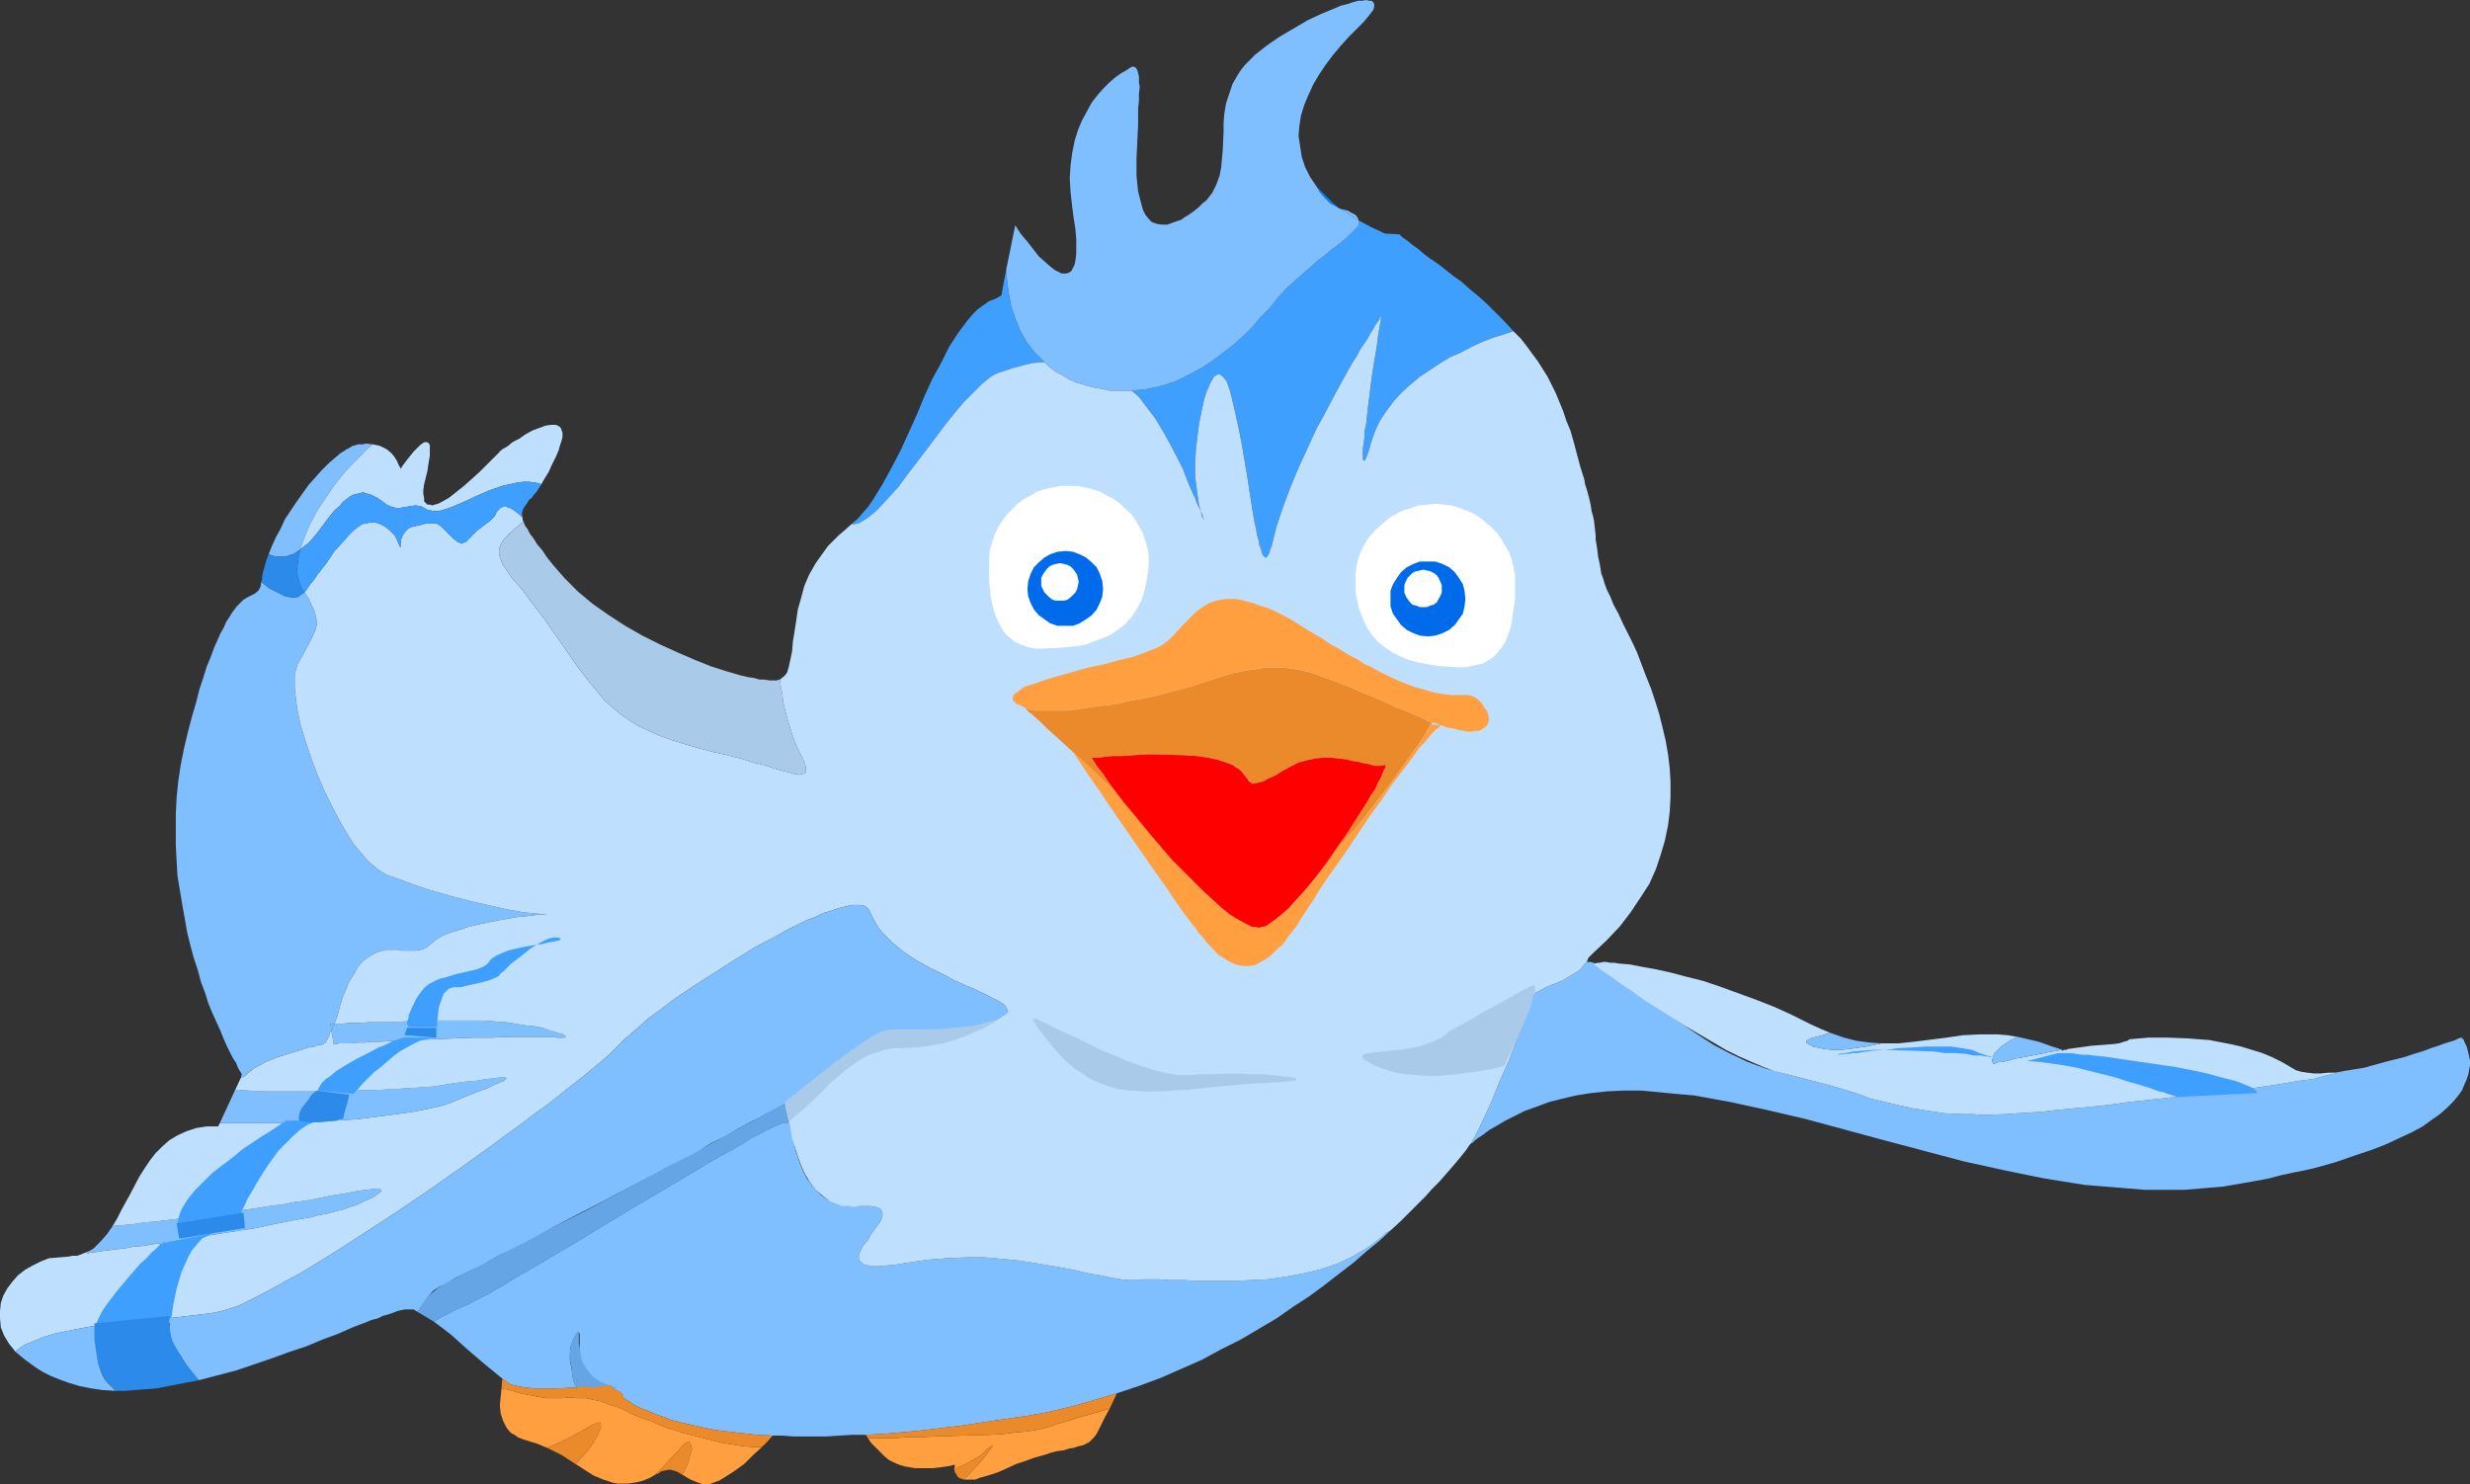 <?xml version="1.0" encoding="UTF-8" standalone="no"?>
<svg
   version="1.0"
   width="129.724mm"
   height="77.96mm"
   id="svg56"
   sodipodi:docname="Bird Smiling 1.wmf"
   xmlns:inkscape="http://www.inkscape.org/namespaces/inkscape"
   xmlns:sodipodi="http://sodipodi.sourceforge.net/DTD/sodipodi-0.dtd"
   xmlns="http://www.w3.org/2000/svg"
   xmlns:svg="http://www.w3.org/2000/svg">
  <rect width="100%" height="100%" fill="#333333" stroke="none"/>
  <sodipodi:namedview
     id="namedview56"
     pagecolor="#ffffff"
     bordercolor="#000000"
     borderopacity="0.25"
     inkscape:showpageshadow="2"
     inkscape:pageopacity="0.0"
     inkscape:pagecheckerboard="0"
     inkscape:deskcolor="#d1d1d1"
     inkscape:document-units="mm" />
  <defs
     id="defs1">
    <pattern
       id="WMFhbasepattern"
       patternUnits="userSpaceOnUse"
       width="6"
       height="6"
       x="0"
       y="0" />
  </defs>
  <path
     style="fill:#3f9fff;fill-opacity:1;fill-rule:evenodd;stroke:none"
     d="m 255.005,57.509 -0.162,0.323 -0.323,0.323 -0.808,0.808 -0.97,1.292 -1.131,1.292 -1.454,1.454 -1.454,1.777 -1.616,1.615 -1.939,1.777 -2.101,1.615 -2.101,1.615 -2.424,1.615 -2.424,1.292 -2.586,1.292 -2.909,0.969 -2.909,0.646 -1.454,0.162 -1.616,0.162 0.808,0.646 0.808,0.808 1.454,1.939 1.616,2.1 1.454,2.423 1.454,2.585 2.586,5.008 0.97,2.585 0.97,2.262 0.485,0.969 0.323,0.969 0.485,0.969 0.323,0.646 0.162,0.808 0.162,0.485 0.323,0.323 v 0.323 0.162 -0.323 l -0.162,-0.323 -0.162,-0.646 -0.323,-0.808 -0.323,-0.969 -0.162,-1.131 -0.323,-2.262 -0.323,-2.585 v -2.585 l 0.162,-2.746 0.323,-2.746 0.323,-2.423 0.485,-2.423 0.485,-2.262 0.646,-1.939 0.323,-0.646 0.323,-0.808 0.323,-0.485 0.323,-0.646 0.485,-0.323 0.323,-0.162 h 0.323 l 0.323,0.162 0.323,0.323 0.323,0.323 0.485,0.646 0.323,0.969 0.323,0.969 0.323,1.292 0.646,2.746 0.646,2.908 0.646,3.231 1.131,6.623 0.485,3.231 0.485,3.069 0.485,2.908 0.323,1.292 0.162,1.131 0.323,1.131 0.162,0.969 0.323,0.808 0.162,0.646 0.162,0.485 0.323,0.323 0.162,0.162 h 0.323 l 0.162,-0.323 0.323,-0.485 0.162,-0.646 0.323,-0.808 0.97,-3.877 1.293,-3.877 1.454,-3.877 1.616,-3.877 1.778,-3.877 1.778,-3.877 1.939,-3.554 1.778,-3.392 1.778,-3.231 1.616,-2.908 0.97,-1.454 0.646,-1.292 0.808,-1.131 0.646,-0.969 0.485,-0.969 0.646,-0.969 0.323,-0.646 0.485,-0.646 0.323,-0.485 0.162,-0.323 0.162,-0.323 h 0.162 v 0.162 l -0.162,0.323 v 0.485 l -0.162,0.646 -0.162,0.969 -0.162,0.969 -0.162,1.292 -0.162,1.292 -0.485,2.746 -0.485,3.069 -0.808,6.462 -0.323,3.069 -0.323,1.292 v 1.292 l -0.162,1.131 -0.162,0.969 v 0.969 0.646 0.485 l 0.162,0.323 h 0.162 l 0.162,-0.162 0.162,-0.323 0.323,-0.808 0.323,-0.969 0.323,-1.292 0.808,-2.262 0.97,-2.1 1.293,-1.939 1.454,-1.939 1.454,-1.615 1.778,-1.615 1.939,-1.615 1.939,-1.292 1.939,-1.292 2.101,-1.292 2.262,-0.969 2.101,-1.131 2.101,-0.969 2.101,-0.808 2.101,-0.646 1.939,-0.646 -1.778,-1.939 -1.778,-1.777 -1.616,-1.615 -1.778,-1.615 -1.778,-1.454 -1.616,-1.454 -1.616,-1.131 -1.616,-1.292 -1.454,-1.131 -1.454,-0.969 -1.293,-0.969 -1.131,-0.969 -1.131,-0.808 -0.97,-0.808 -0.97,-0.646 -0.646,-0.646 -2.909,-0.162 -2.747,-1.292 -2.424,-1.292 v 0.646 l -0.162,0.485 -0.485,0.485 -0.485,0.485 -0.646,0.646 -0.808,0.808 -0.808,0.646 -0.97,0.808 -0.646,0.485 -0.485,0.323 -1.131,0.969 -1.293,0.969 -1.293,1.131 -2.586,2.262 z"
     id="path1" />
  <path
     style="fill:#007fff;fill-opacity:1;fill-rule:evenodd;stroke:none"
     d="m 265.832,41.355 -1.293,-1.131 -1.131,-1.131 -1.131,-1.131 -0.97,-0.969 0.646,1.131 0.97,1.131 0.646,0.646 0.485,0.485 0.97,0.485 z"
     id="path2" />
  <path
     style="fill:#3f9fff;fill-opacity:1;fill-rule:evenodd;stroke:none"
     d="m 198.283,73.986 2.424,-0.808 2.262,-0.646 2.101,-0.485 2.262,-0.162 -0.97,-0.969 -0.97,-0.969 -1.616,-2.1 -1.293,-2.262 -0.97,-2.423 -0.808,-2.423 -0.485,-2.585 -0.323,-2.423 -0.162,-2.262 -0.97,5.169 -1.131,0.646 -1.293,0.485 -1.131,0.808 -1.131,0.808 -0.97,0.969 -0.97,1.131 -0.97,1.292 -0.97,1.292 -1.778,2.746 -1.616,3.231 -1.778,3.231 -1.616,3.554 -1.454,3.554 -1.616,3.554 -1.616,3.554 -1.778,3.392 -1.778,3.231 -1.778,2.908 -0.97,1.454 -1.131,1.292 -0.97,1.131 -1.293,1.131 h 0.323 0.323 l 0.808,-0.162 0.808,-0.485 0.808,-0.485 0.808,-0.646 0.808,-0.646 0.808,-0.808 1.778,-1.939 1.939,-2.1 1.778,-2.423 3.717,-4.846 3.878,-5.169 1.939,-2.423 1.778,-2.1 1.939,-1.939 1.778,-1.777 0.808,-0.646 0.808,-0.646 0.808,-0.485 z"
     id="path3" />
  <path
     style="fill:#7fbfff;fill-opacity:1;fill-rule:evenodd;stroke:none"
     d="m 266.963,41.678 -0.646,-0.162 -0.485,-0.162 1.939,1.131 1.939,1.292 -0.162,-0.485 -0.485,-0.646 -0.97,-0.485 -0.485,-0.323 z"
     id="path4" />
  <path
     style="fill:#7fbfff;fill-opacity:1;fill-rule:evenodd;stroke:none"
     d="m 269.548,5.492 1.131,-1.131 0.808,-0.969 0.646,-0.808 0.485,-0.646 0.162,-0.646 V 0.808 l -0.162,-0.323 -0.323,-0.323 h -0.485 L 271.164,0 l -0.808,0.162 h -0.808 l -1.131,0.323 -0.97,0.323 -1.293,0.323 -1.131,0.485 -2.747,1.131 -2.747,1.292 -2.747,1.615 -2.747,1.615 -2.586,1.777 -2.262,1.777 -0.97,0.969 -0.97,0.969 -0.808,0.969 -0.646,0.969 -1.131,1.939 -0.646,1.939 -0.646,1.939 -0.323,1.939 -0.162,1.777 v 1.939 l -0.162,3.554 -0.162,1.777 -0.162,1.777 -0.323,1.615 -0.646,1.777 -0.808,1.615 -1.131,1.454 -0.808,0.646 -0.808,0.808 -0.808,0.646 -1.131,0.808 -0.808,0.485 -0.646,0.485 -1.454,0.485 -1.293,0.485 h -1.131 l -0.97,-0.162 -0.97,-0.323 -0.646,-0.646 -0.646,-0.808 -0.485,-0.969 -0.323,-1.131 -0.323,-1.292 -0.323,-1.292 -0.162,-1.454 -0.162,-1.615 v -3.392 l 0.323,-6.785 v -3.231 l 0.162,-1.454 v -1.454 l 0.162,-1.292 -0.162,-0.969 v -1.131 l -0.162,-0.646 -0.162,-0.646 -0.323,-0.485 -0.323,-0.162 h -0.485 l -0.97,0.646 -1.131,0.646 -1.131,0.808 -1.131,0.969 -1.293,1.292 -1.131,1.292 -1.131,1.454 -0.97,1.777 -0.97,1.777 -0.808,1.939 -0.646,2.1 -0.485,2.423 -0.323,2.423 -0.162,2.585 0.162,2.746 0.323,2.908 0.323,2.423 0.323,2.1 0.162,1.939 v 1.615 1.292 l -0.162,1.292 -0.162,0.808 -0.323,0.646 -0.323,0.646 -0.485,0.323 -0.485,0.162 h -0.485 -0.485 l -0.646,-0.323 -0.646,-0.323 -0.646,-0.485 -1.131,-0.969 -1.454,-1.292 -1.131,-1.454 -1.131,-1.454 -0.97,-1.131 -0.485,-0.646 -0.323,-0.485 -0.323,-0.485 -0.162,-0.323 -0.162,-0.162 v 0 l -1.778,8.723 0.162,2.262 0.323,2.423 0.485,2.585 0.808,2.423 0.97,2.423 1.293,2.262 1.616,2.1 0.97,0.969 0.97,0.969 0.97,0.969 1.293,0.969 1.293,0.646 1.293,0.808 1.454,0.646 1.616,0.485 1.778,0.485 1.778,0.323 1.454,0.323 h 1.454 2.909 l 1.616,-0.162 1.454,-0.162 2.909,-0.646 2.909,-0.969 2.586,-1.292 2.424,-1.292 2.424,-1.615 2.101,-1.615 2.101,-1.615 1.939,-1.777 1.616,-1.615 1.454,-1.777 1.454,-1.454 1.131,-1.292 0.97,-1.292 0.808,-0.808 0.323,-0.323 0.162,-0.323 2.909,-2.585 2.586,-2.262 1.293,-1.131 1.293,-0.969 1.131,-0.969 1.131,-0.808 0.97,-0.808 0.808,-0.646 0.808,-0.808 0.646,-0.646 0.485,-0.485 0.485,-0.485 0.162,-0.485 v -0.646 l -1.939,-1.292 -1.939,-1.131 -0.808,-0.485 -0.97,-0.485 -0.485,-0.485 -0.646,-0.646 -0.97,-1.131 -0.646,-1.131 -1.293,-1.939 -0.97,-1.939 -0.646,-1.939 -0.323,-2.1 -0.323,-2.1 0.162,-1.939 0.323,-2.1 0.646,-2.1 0.808,-1.939 0.97,-2.1 1.131,-1.939 1.293,-1.939 1.454,-1.939 1.616,-1.939 1.616,-1.777 z"
     id="path5" />
  <path
     style="fill:#7fbfff;fill-opacity:1;fill-rule:evenodd;stroke:none"
     d="m 488.678,205.967 h -0.162 l -0.485,0.162 -0.646,0.323 -0.97,0.323 -1.131,0.323 -1.293,0.485 -1.454,0.485 -1.778,0.646 -1.616,0.485 -1.939,0.646 -3.878,0.969 -4.04,1.131 -4.04,0.646 -1.778,0.485 -2.101,0.485 -2.262,0.646 -2.747,0.323 -2.747,0.485 -3.07,0.485 -3.394,0.485 -3.555,0.485 -3.717,0.485 -4.04,0.323 -4.202,0.485 -4.363,0.485 -4.525,0.485 -4.686,0.646 -4.848,0.485 -5.171,0.485 -2.586,0.323 -2.586,0.162 -2.424,0.162 -2.424,0.162 -4.363,0.162 -1.939,-0.162 h -1.939 l -3.717,-0.162 -3.232,-0.485 -3.07,-0.485 -2.909,-0.646 -2.747,-0.646 -2.747,-0.646 -2.586,-0.969 -2.586,-0.808 -2.747,-0.808 -3.07,-0.808 -3.07,-0.808 -3.232,-0.808 -1.778,-0.485 -1.778,-0.485 -3.555,-1.292 -3.394,-1.615 -3.394,-1.777 -3.232,-2.1 -3.07,-2.1 -3.07,-2.1 -2.747,-2.1 -2.424,-1.615 -2.101,-1.777 -0.97,-0.646 -0.97,-0.808 -0.97,-0.646 -0.808,-0.485 -1.616,-1.131 -0.646,-0.323 -0.646,-0.323 -0.646,-0.162 -0.485,-0.162 h -0.485 -0.323 l -0.485,0.485 -0.485,0.646 -0.646,0.646 -1.616,0.969 -1.616,0.969 -1.616,0.646 -1.616,0.646 -1.454,0.808 -0.646,0.323 -0.323,0.485 -0.323,0.485 -0.323,0.485 -0.162,0.646 -0.162,0.969 -0.485,1.292 -0.485,1.454 -0.646,1.615 -0.808,1.777 -0.646,1.939 -0.808,2.1 -1.939,4.362 -1.778,4.362 -1.939,4.2 -0.97,1.939 -0.97,1.777 0.323,-0.162 0.485,-0.485 0.646,-0.485 0.97,-0.646 1.293,-0.969 1.454,-0.808 1.616,-0.969 1.939,-0.969 1.939,-0.969 2.262,-0.808 2.586,-0.969 2.586,-0.646 2.747,-0.646 3.07,-0.485 3.07,-0.323 3.394,-0.162 h 3.394 l 3.394,0.323 3.394,0.323 3.717,0.323 3.555,0.646 3.555,0.646 7.434,1.615 7.595,1.777 7.757,2.1 7.757,2.1 7.918,2.1 7.918,2.1 8.08,1.777 7.918,1.615 4.04,0.646 4.04,0.646 4.04,0.323 3.878,0.323 4.04,0.323 h 3.878 3.878 l 3.878,-0.323 3.878,-0.323 3.717,-0.646 2.747,-0.485 2.586,-0.485 2.424,-0.646 2.262,-0.485 2.424,-0.485 2.101,-0.485 4.04,-1.131 3.717,-1.292 3.394,-1.131 2.909,-1.131 2.747,-1.292 2.424,-1.131 2.101,-1.131 1.778,-1.292 1.616,-1.131 1.454,-1.292 1.131,-1.131 0.97,-1.131 0.808,-1.131 0.485,-1.131 0.485,-1.131 0.323,-0.969 0.162,-0.969 0.162,-0.808 v -0.969 l -0.323,-1.454 -0.323,-1.292 -0.485,-0.969 -0.162,-0.485 -0.323,-0.162 z"
     id="path6" />
  <path
     style="fill:#7fbfff;fill-opacity:1;fill-rule:evenodd;stroke:none"
     d="m 71.589,238.76 1.454,-0.646 1.131,-0.485 0.808,-0.646 0.485,-0.323 0.323,-0.323 -0.162,-0.162 -0.323,-0.162 h -0.646 -0.808 l -1.131,0.162 -1.454,0.162 -1.616,0.323 -1.778,0.323 -2.101,0.323 -2.262,0.485 -2.586,0.485 -2.424,0.323 -2.424,0.485 -2.747,0.323 -2.909,0.485 -11.635,1.615 -2.747,0.323 -2.586,0.323 -2.586,0.323 -2.262,0.162 -1.939,0.323 -1.778,0.162 -1.454,0.162 h -0.646 l -0.485,0.162 -1.131,1.615 -1.293,1.454 -1.293,1.292 -0.808,0.485 -0.808,0.323 0.485,0.162 h 0.162 l 0.323,-0.162 h 0.646 l 0.808,-0.162 1.131,-0.162 1.293,-0.162 1.293,-0.162 1.616,-0.162 1.616,-0.323 1.939,-0.162 1.939,-0.323 2.101,-0.323 4.363,-0.646 4.686,-0.808 9.373,-1.454 4.525,-0.969 4.202,-0.808 2.101,-0.323 1.778,-0.485 1.778,-0.323 1.616,-0.485 1.454,-0.323 1.293,-0.485 1.131,-0.323 z"
     id="path7" />
  <path
     style="fill:#7fbfff;fill-opacity:1;fill-rule:evenodd;stroke:none"
     d="m 90.657,218.405 2.262,-0.969 2.101,-0.808 1.778,-0.646 1.293,-0.646 1.131,-0.485 0.808,-0.323 0.323,-0.323 0.162,-0.162 -0.162,-0.162 h -0.485 -0.808 l -1.131,0.162 -1.616,0.162 -1.778,0.323 -2.101,0.162 -2.424,0.323 -1.939,0.323 -2.101,0.323 -2.262,0.162 -2.586,0.162 -2.586,0.162 -2.747,0.162 -5.656,0.162 -5.979,0.162 h -5.979 -5.818 l -2.909,-0.162 -2.747,-0.162 -3.07,6.623 h 7.11 2.909 3.232 l 3.394,-0.162 3.717,-0.162 7.272,-0.485 3.717,-0.485 3.717,-0.485 3.394,-0.485 3.232,-0.646 1.454,-0.323 1.293,-0.323 1.454,-0.485 z"
     id="path8" />
  <path
     style="fill:#7fbfff;fill-opacity:1;fill-rule:evenodd;stroke:none"
     d="m 66.256,207.259 h 0.485 l 0.485,-0.162 h 0.646 0.97 0.97 l 1.131,-0.162 h 1.454 l 1.454,-0.162 h 1.454 l 3.394,-0.162 3.555,-0.162 3.878,-0.162 7.757,-0.323 h 3.717 l 3.555,-0.162 h 1.616 1.454 3.717 1.131 0.808 l 0.646,0.162 h 0.485 0.97 l 0.323,-0.162 -0.162,-0.162 -0.323,-0.323 -0.646,-0.162 -0.97,-0.323 -1.131,-0.323 -1.293,-0.485 -1.616,-0.323 -1.778,-0.162 -1.939,-0.323 -2.101,-0.323 -2.262,-0.162 -2.262,-0.162 h -2.424 -8.726 l -4.202,0.162 -3.717,0.162 h -1.939 -1.616 l -1.616,0.162 H 70.296 69.003 l -1.131,0.162 h -0.808 -0.646 l -0.323,0.646 -0.323,0.646 z"
     id="path9" />
  <path
     style="fill:#7fbfff;fill-opacity:1;fill-rule:evenodd;stroke:none"
     d="m 65.771,204.513 0.323,-0.646 0.323,-0.646 h -0.808 z"
     id="path10" />
  <path
     style="fill:#bfdfff;fill-opacity:1;fill-rule:evenodd;stroke:none"
     d="m 454.903,211.944 -1.939,-1.131 -1.939,-0.969 -1.939,-0.808 -2.101,-0.646 -2.101,-0.646 -2.101,-0.485 -4.202,-0.808 -4.202,-0.323 -4.04,-0.162 h -3.878 l -3.717,0.323 -0.485,0.323 -0.646,0.162 -0.97,0.323 -1.293,0.162 -2.101,0.162 -2.101,0.162 -4.686,0.646 -0.323,0.162 h -0.485 l -0.162,0.162 v 0 h -0.162 v -0.162 l -2.747,0.485 -2.424,0.485 -2.424,0.485 -1.939,0.323 -0.97,0.323 -0.808,0.162 -0.646,0.162 h -0.646 l -0.485,0.162 -0.323,0.162 h -0.323 v 0 l -0.162,-0.646 0.162,-0.646 0.323,-0.808 0.646,-0.646 0.646,-0.646 0.97,-0.646 0.97,-0.646 1.293,-0.646 -1.939,-0.323 -1.939,-0.162 h -1.778 -1.778 l -3.394,0.162 -3.232,0.485 -6.464,0.808 -3.07,0.323 h -3.394 l -1.454,0.323 -1.616,0.323 -3.394,0.485 -1.616,0.162 h -1.616 l -1.616,-0.162 -1.454,-0.323 -0.808,-0.162 -0.485,-0.323 -0.485,-0.162 -0.162,-0.162 -0.162,-0.162 v -0.162 -0.162 l 0.162,-0.162 0.646,-0.323 1.131,-0.323 1.293,-0.323 1.454,-0.485 -1.939,-0.808 -2.101,-0.969 -3.555,-1.777 -3.555,-1.615 -3.717,-1.454 -3.555,-1.292 -3.555,-1.292 -3.394,-1.131 -3.232,-0.808 -3.07,-0.808 -2.909,-0.646 -2.747,-0.485 -2.424,-0.485 -2.101,-0.162 -0.97,-0.162 h -0.808 l -0.808,-0.162 h -0.646 l -0.646,0.162 h -0.485 l -0.323,0.162 -0.323,0.162 0.646,0.485 0.808,0.646 1.939,1.292 1.939,1.454 2.262,1.454 2.424,1.777 2.586,1.615 5.333,3.392 5.494,3.231 2.747,1.615 2.586,1.292 2.586,1.131 2.262,0.969 2.101,0.808 1.939,0.485 3.232,0.808 3.07,0.808 3.07,0.808 2.747,0.808 2.586,0.808 2.586,0.969 2.747,0.646 2.747,0.646 2.909,0.646 3.07,0.485 3.232,0.485 3.717,0.162 h 1.939 l 1.939,0.162 4.363,-0.162 2.424,-0.162 2.424,-0.162 2.586,-0.162 2.586,-0.323 5.171,-0.485 4.848,-0.485 4.686,-0.646 4.525,-0.485 4.363,-0.485 4.202,-0.485 4.04,-0.323 3.717,-0.485 3.555,-0.485 3.394,-0.485 3.07,-0.485 2.747,-0.485 2.747,-0.323 2.262,-0.646 2.101,-0.485 1.778,-0.485 -1.616,0.323 h -1.454 l -1.454,0.162 h -1.454 l -1.293,-0.162 -1.131,-0.162 -1.131,-0.323 z"
     id="path11" />
  <path
     style="fill:#7fbfff;fill-opacity:1;fill-rule:evenodd;stroke:none"
     d="m 395.596,211.136 v 0 h 0.323 l 0.323,-0.162 0.485,-0.162 h 0.646 l 0.646,-0.162 0.808,-0.162 0.97,-0.323 1.939,-0.323 2.424,-0.485 2.424,-0.485 2.747,-0.485 -2.424,-0.808 -2.262,-0.808 -2.101,-0.485 -2.101,-0.485 -1.293,0.646 -0.97,0.646 -0.97,0.646 -0.646,0.646 -0.646,0.646 -0.323,0.808 -0.162,0.646 z"
     id="path12" />
  <path
     style="fill:#7fbfff;fill-opacity:1;fill-rule:evenodd;stroke:none"
     d="m 360.691,207.905 1.454,0.323 1.616,0.162 h 1.616 l 1.616,-0.162 3.394,-0.485 1.616,-0.323 1.454,-0.323 -2.424,-0.162 -2.424,-0.323 -2.586,-0.646 -2.747,-0.969 -0.808,0.323 -0.646,0.162 -1.293,0.323 -1.131,0.323 -0.646,0.323 -0.162,0.162 v 0.162 0.162 l 0.162,0.162 0.162,0.162 0.485,0.162 0.485,0.323 z"
     id="path13" />
  <path
     style="fill:#66a5e5;fill-opacity:1;fill-rule:evenodd;stroke:none"
     d="m 147.379,223.575 2.262,-1.131 2.262,-1.292 1.939,-1.292 1.939,-0.969 -0.485,0.162 -0.485,0.323 -0.808,0.485 -0.97,0.646 -1.131,0.646 -1.454,0.646 -1.454,0.969 z"
     id="path14" />
  <path
     style="fill:#66a5e5;fill-opacity:1;fill-rule:evenodd;stroke:none"
     d="m 155.782,218.89 0.162,0.808 0.323,0.808 0.162,0.969 0.162,1.131 0.323,-0.485 v -0.485 l -0.162,-0.646 -0.162,-0.646 -0.323,-0.646 -0.323,-0.323 -0.162,-0.323 z"
     id="path15" />
  <path
     style="fill:#66a5e5;fill-opacity:1;fill-rule:evenodd;stroke:none"
     d="m 155.782,218.89 -1.939,0.969 -1.939,1.292 -2.262,1.292 -2.262,1.131 -4.04,2.262 -4.202,2.262 -4.525,2.423 -4.686,2.423 -9.211,5.008 -4.525,2.423 -4.525,2.262 -2.262,1.131 -2.101,1.131 -4.04,2.1 -1.939,0.969 -1.778,0.969 -1.778,0.969 -0.808,0.485 -0.808,0.323 -1.616,0.808 -1.454,0.808 -1.293,0.646 -1.131,0.646 -0.97,0.485 -0.97,0.485 -0.646,0.323 -0.646,0.323 -0.97,0.808 -0.97,0.808 -0.808,0.808 -0.808,0.969 -0.97,1.777 3.232,1.939 1.616,-0.969 1.616,-0.808 1.293,-0.646 1.454,-0.646 0.808,-0.323 1.131,-0.646 1.293,-0.646 1.616,-0.808 1.616,-0.969 1.939,-1.131 2.101,-1.292 2.262,-1.292 2.262,-1.292 2.424,-1.454 5.171,-3.069 5.333,-3.231 5.333,-3.231 5.494,-3.231 5.171,-3.069 2.424,-1.454 2.424,-1.454 2.262,-1.292 2.101,-1.131 1.939,-1.131 1.778,-1.131 1.616,-0.808 1.454,-0.808 1.131,-0.485 0.97,-0.485 0.808,-0.323 0.323,-0.162 h 0.485 0.323 l 0.485,-0.323 -0.162,-1.131 -0.162,-0.969 -0.323,-0.808 z"
     id="path16" />
  <path
     style="fill:#66a5e5;fill-opacity:1;fill-rule:evenodd;stroke:none"
     d="m 121.685,275.591 0.323,0.485 0.485,0.323 0.646,0.485 0.646,0.646 -0.162,-0.646 -0.323,-0.485 -0.646,-0.323 z"
     id="path17" />
  <path
     style="fill:#7fbfff;fill-opacity:1;fill-rule:evenodd;stroke:none"
     d="m 221.715,276.561 4.363,-1.454 4.363,-1.615 4.04,-1.777 4.04,-1.777 3.878,-2.1 3.878,-1.939 3.555,-2.1 3.555,-2.1 3.232,-2.262 3.232,-2.1 3.07,-2.262 2.909,-2.262 2.747,-2.1 2.586,-2.262 2.586,-2.1 2.262,-2.1 -0.97,0.485 -0.808,0.808 -1.454,1.131 -1.293,0.969 -3.07,1.777 -1.616,0.808 -1.454,0.646 -3.394,1.131 -3.394,0.808 -3.555,0.646 -3.394,0.485 -3.555,0.162 -3.394,0.162 h -6.464 l -3.07,-0.162 h -2.747 l -2.424,-0.162 h -3.07 l -0.97,0.162 h -1.616 l -1.778,-0.162 -1.939,-0.323 -2.262,-0.485 -2.101,-0.323 -2.586,-0.646 -2.586,-0.485 -2.747,-0.485 -2.909,-0.485 -3.07,-0.485 -3.232,-0.323 -3.555,-0.323 h -3.555 l -3.878,0.162 -4.04,0.323 -4.363,0.646 -1.939,0.323 -1.778,0.162 -1.454,0.162 h -1.131 l -0.97,-0.162 -0.808,-0.162 -0.485,-0.323 -0.323,-0.323 -0.323,-0.323 v -0.485 -0.485 l 0.162,-0.485 0.646,-1.292 0.97,-1.131 0.808,-1.454 0.97,-1.292 0.808,-1.131 0.323,-0.969 v -0.485 l -0.162,-0.485 -0.162,-0.323 -0.485,-0.323 -0.646,-0.162 -0.808,-0.162 h -1.131 -1.131 -1.939 l -1.616,-0.162 -1.454,-0.485 -1.454,-0.646 -1.131,-0.808 -0.97,-0.969 -0.97,-1.131 -0.97,-1.292 -0.646,-1.292 -0.646,-1.454 -0.97,-2.908 -0.646,-2.908 -0.646,-2.746 -0.485,0.323 h -0.323 -0.485 l -0.323,0.162 -0.808,0.323 -0.97,0.485 -1.131,0.485 -1.454,0.808 -1.616,0.808 -1.778,1.131 -1.939,1.131 -2.101,1.131 -2.262,1.292 -2.424,1.454 -2.424,1.454 -5.171,3.069 -5.494,3.231 -5.333,3.231 -5.333,3.231 -5.171,3.069 -2.424,1.454 -2.262,1.292 -2.262,1.292 -2.101,1.292 -1.939,1.131 -1.616,0.969 -1.616,0.808 -1.293,0.646 -1.131,0.646 -0.808,0.323 -1.454,0.646 -1.293,0.646 -1.616,0.808 -1.616,0.969 3.394,2.585 3.232,2.908 3.394,2.908 3.555,2.908 0.323,0.323 0.323,0.162 0.485,0.323 0.485,0.323 0.646,0.162 0.646,0.162 1.616,0.323 1.939,0.162 h 1.939 2.101 l 4.202,-0.162 -0.485,-1.131 -0.323,-1.292 -0.162,-1.454 -0.323,-1.454 v -1.454 l 0.162,-1.454 0.485,-1.292 0.646,-1.131 v -0.162 l 0.323,-0.162 h 0.162 v 0 l 0.162,0.323 v 2.262 1.615 l 0.162,1.615 0.485,1.615 0.323,0.808 0.485,0.646 0.646,0.485 0.646,0.646 0.808,0.323 1.131,0.323 v 0 h 0.646 0.323 l 0.323,-0.162 h 0.162 v 0.162 h 0.162 l 0.323,0.485 0.97,0.485 0.646,0.323 0.323,0.485 0.162,0.646 0.808,0.485 0.808,0.485 0.97,0.646 1.131,0.485 1.293,0.485 1.454,0.646 1.454,0.485 1.616,0.646 1.939,0.485 2.101,0.485 2.101,0.485 2.424,0.485 2.586,0.323 2.747,0.323 2.909,0.323 3.232,0.162 h 1.939 l 2.101,0.162 h 2.262 2.262 2.262 l 2.424,-0.162 2.586,-0.162 h 2.586 l 3.394,-0.162 3.717,-0.323 3.555,-0.323 4.04,-0.485 4.04,-0.485 4.202,-0.646 4.363,-0.646 4.525,-0.646 4.525,-0.808 4.686,-1.131 4.525,-1.292 z"
     id="path18" />
  <path
     style="fill:#66a5e5;fill-opacity:1;fill-rule:evenodd;stroke:none"
     d="m 122.654,275.43 -0.97,-0.162 -0.808,-0.323 -1.616,-0.646 -1.293,-0.808 -0.808,-0.808 -0.808,-1.131 -0.646,-0.969 -0.323,-0.969 -0.162,-1.131 -0.162,-0.969 -0.162,-0.969 v -1.939 -0.162 l -0.162,-0.162 -0.323,0.323 -0.323,0.485 -0.323,0.646 -0.485,1.292 -0.162,1.454 v 1.454 l 0.323,1.454 0.162,1.615 0.323,1.292 0.485,1.131 h 1.778 l 2.101,0.162 h 1.131 2.262 z"
     id="path19" />
  <path
     style="fill:#7fbfff;fill-opacity:1;fill-rule:evenodd;stroke:none"
     d="m 64.317,207.259 v -0.162 h 0.162 l 0.162,-0.162 0.162,-0.323 0.162,-0.323 0.323,-0.485 0.162,-0.646 0.323,-0.646 -0.162,-1.292 h 0.808 l 0.323,-0.969 0.323,-0.969 0.485,-1.777 0.485,-1.615 0.646,-1.454 0.485,-1.292 0.646,-1.131 0.646,-0.969 0.485,-0.969 0.646,-0.808 0.646,-0.646 0.646,-0.485 1.293,-0.808 1.131,-0.485 1.293,-0.323 h 1.293 1.131 l 0.646,0.162 h 0.646 1.131 1.131 l 0.97,-0.162 0.97,-0.323 0.97,-0.808 0.97,-0.808 1.293,-0.808 1.616,-0.646 1.616,-0.485 1.939,-0.646 1.939,-0.485 3.878,-0.808 1.939,-0.323 1.778,-0.323 1.616,-0.162 1.454,-0.162 1.293,-0.162 h 0.808 0.646 0.323 l -1.454,-0.162 -1.454,-0.162 -1.778,-0.162 -1.778,-0.323 -1.778,-0.323 -2.101,-0.485 -4.363,-0.969 -4.363,-1.131 -4.525,-1.292 -4.202,-1.454 -2.101,-0.808 -1.939,-0.646 -0.808,-0.485 -0.97,-0.646 -0.97,-0.808 -0.97,-0.808 -0.808,-0.969 -0.97,-1.131 -0.97,-1.131 -0.808,-1.292 -1.778,-2.908 -1.616,-3.069 -1.616,-3.231 -1.454,-3.392 -1.293,-3.392 -1.131,-3.392 -0.97,-3.231 -0.646,-3.069 -0.162,-1.454 -0.162,-1.292 -0.162,-1.292 v -1.131 -1.131 -0.808 l 0.323,-0.808 0.162,-0.808 0.646,-1.131 0.646,-1.131 0.485,-0.969 0.485,-0.808 0.808,-1.615 0.646,-1.454 0.162,-0.808 v -0.808 l -0.162,-0.808 -0.162,-0.808 -0.323,-0.808 -0.485,-0.969 -0.485,-1.131 -0.808,-1.131 -0.485,0.323 -0.323,0.162 -0.323,0.323 -0.485,0.162 h -0.97 l -1.131,-0.162 -0.97,-0.485 -2.262,-1.131 -0.808,-0.646 -0.808,-0.646 -0.162,0.969 -0.323,0.646 -0.485,0.485 -0.485,0.323 -0.646,0.323 -0.646,0.323 -0.808,0.485 -0.808,0.808 -0.485,0.485 -0.97,1.292 -0.485,0.808 -0.646,0.969 -0.485,1.131 -0.646,1.131 -0.646,1.454 -0.646,1.454 -0.646,1.777 -0.808,1.939 -0.646,2.1 -0.808,2.423 -0.646,2.585 -0.808,2.746 -0.808,3.069 -0.808,3.392 -0.646,3.231 -0.485,3.231 -0.323,3.231 -0.162,3.231 v 3.231 3.069 l 0.162,3.069 0.162,2.908 0.485,2.908 0.485,2.908 0.485,2.746 0.485,2.746 0.646,2.585 0.646,2.423 0.808,2.423 0.646,2.423 0.808,2.1 0.646,2.1 0.808,1.939 0.808,1.777 0.808,1.777 0.646,1.615 0.646,1.454 0.646,1.292 0.485,0.969 0.646,0.969 0.323,0.808 0.323,0.646 0.323,0.485 0.162,0.323 v 0 l -0.162,0.646 0.808,-0.323 0.485,-0.485 0.646,-0.485 0.808,-0.646 0.97,-0.485 1.131,-0.646 2.424,-0.969 2.586,-0.808 2.586,-0.808 0.97,-0.323 1.131,-0.162 0.808,-0.323 h 0.485 l 0.485,-0.162 z"
     id="path20" />
  <path
     style="fill:#7fbfff;fill-opacity:1;fill-rule:evenodd;stroke:none"
     d="m 59.63,109.041 0.808,-2.423 1.131,-2.585 1.454,-2.746 1.616,-2.423 1.778,-2.585 1.778,-2.262 2.101,-2.262 1.939,-1.939 0.97,-0.969 0.808,-0.646 -1.293,-0.162 -0.808,0.162 h -0.808 l -1.131,0.323 -1.131,0.646 -1.293,0.808 -1.131,0.969 -1.293,1.131 -1.293,1.292 -1.293,1.454 -1.293,1.454 -2.424,3.392 -2.262,3.392 -0.808,1.777 -0.97,1.777 -0.808,1.777 -0.646,1.615 0.808,0.323 0.97,0.162 h 0.808 0.808 l 0.808,-0.323 0.646,-0.162 0.808,-0.485 z"
     id="path21" />
  <path
     style="fill:#bfdfff;fill-opacity:1;fill-rule:evenodd;stroke:none"
     d="m 59.63,109.041 0.808,-0.646 0.808,-0.646 1.454,-1.615 1.454,-1.939 1.454,-1.939 0.808,-0.969 0.97,-0.808 0.646,-0.808 0.808,-0.646 0.646,-0.485 0.646,-0.323 0.646,-0.162 0.646,-0.162 0.646,-0.162 0.485,0.162 1.131,0.323 1.293,0.646 1.131,0.808 0.646,0.485 0.646,0.323 0.485,0.162 0.646,0.162 h 0.97 l 1.939,-0.323 0.97,-0.162 1.131,0.162 0.646,0.323 0.485,0.323 0.646,0.162 0.808,0.162 h 0.808 l 0.808,-0.162 0.97,-0.323 0.97,-0.323 2.262,-0.969 2.424,-1.131 2.586,-1.131 2.747,-0.969 1.454,-0.323 1.454,-0.323 1.293,-0.162 h 1.131 l 1.293,0.162 1.131,0.323 0.646,-1.131 0.808,-1.292 0.646,-1.454 0.808,-1.615 0.485,-1.131 0.323,-1.131 0.323,-0.969 0.162,-0.646 v -0.808 l -0.162,-0.485 -0.162,-0.485 -0.323,-0.323 -0.323,-0.162 -0.323,-0.162 h -0.485 -0.485 l -1.131,0.162 -1.293,0.485 -1.293,0.485 -1.454,0.808 -1.131,0.808 -1.293,0.646 -0.97,0.808 -0.808,0.485 -0.323,0.162 -0.323,0.323 v 0 h -0.162 v 0.162 l -0.162,0.162 -0.323,0.323 -0.323,0.323 -0.808,0.808 -1.131,1.131 -1.293,1.292 -1.616,1.454 -1.454,1.292 -1.616,1.292 -1.454,1.131 -1.454,0.808 -0.646,0.323 -0.646,0.162 -0.485,0.162 -0.485,-0.162 h -0.485 l -0.323,-0.323 -0.323,-0.323 v -0.646 l -0.162,-0.808 v -0.808 l 0.162,-1.131 0.323,-1.292 0.323,-1.292 0.162,-1.131 0.162,-0.969 0.162,-0.969 v -0.646 -1.131 -0.323 l -0.162,-0.323 -0.162,-0.162 -0.485,-0.162 -0.485,0.162 -0.646,0.485 -0.646,0.646 -0.646,0.646 -1.293,1.615 -0.485,0.646 -0.485,0.646 -0.162,0.323 -0.162,0.162 v -0.162 0 l -0.323,-0.485 -0.323,-0.808 -0.485,-0.808 -0.646,-0.808 -0.97,-0.808 -1.293,-0.646 -0.646,-0.162 -0.808,-0.162 -0.808,0.646 -0.97,0.969 -1.939,1.939 -2.101,2.262 -1.778,2.262 -1.778,2.585 -1.616,2.423 -1.454,2.746 -1.131,2.585 z"
     id="path22" />
  <path
     style="fill:#bfdfff;fill-opacity:1;fill-rule:evenodd;stroke:none"
     d="m 317.867,113.887 -0.323,-1.939 -0.323,-1.454 -0.162,-1.454 -0.162,-0.969 -0.162,-0.969 v -0.808 l -0.162,-1.454 -0.162,-1.454 -0.162,-0.808 -0.323,-1.131 -0.162,-1.131 -0.323,-1.454 -0.485,-1.777 -0.323,-0.969 -0.162,-0.969 -0.808,-2.585 -0.646,-2.423 -0.646,-2.423 -0.646,-2.262 -0.808,-1.939 -0.646,-1.939 -1.454,-3.554 -1.616,-3.231 -1.939,-3.069 -2.262,-3.069 -1.131,-1.454 -1.454,-1.454 -1.939,0.646 -2.101,0.646 -2.101,0.808 -2.101,0.969 -2.101,1.131 -2.262,0.969 -2.101,1.292 -1.939,1.292 -1.939,1.292 -1.939,1.615 -1.778,1.615 -1.454,1.615 -1.454,1.939 -1.293,1.939 -0.97,2.1 -0.808,2.262 -0.323,1.292 -0.323,0.969 -0.323,0.808 -0.162,0.323 -0.162,0.162 h -0.162 l -0.162,-0.323 v -0.485 -0.646 -0.969 l 0.162,-0.969 0.162,-1.131 v -1.292 l 0.323,-1.292 0.323,-3.069 0.808,-6.462 0.485,-3.069 0.485,-2.746 0.162,-1.292 0.162,-1.292 0.162,-0.969 0.162,-0.969 0.162,-0.646 v -0.485 l 0.162,-0.323 v -0.162 h -0.162 l -0.162,0.323 -0.162,0.323 -0.323,0.485 -0.485,0.646 -0.323,0.646 -0.646,0.969 -0.485,0.969 -0.646,0.969 -0.808,1.131 -0.646,1.292 -0.97,1.454 -1.616,2.908 -1.778,3.231 -1.778,3.392 -1.939,3.554 -1.778,3.877 -1.778,3.877 -1.616,3.877 -1.454,3.877 -1.293,3.877 -0.97,3.877 -0.323,0.808 -0.162,0.646 -0.323,0.485 -0.162,0.323 h -0.323 l -0.162,-0.162 -0.323,-0.323 -0.162,-0.485 -0.162,-0.646 -0.323,-0.808 -0.162,-0.969 -0.323,-1.131 -0.162,-1.131 -0.323,-1.292 -0.485,-2.908 -0.485,-3.069 -0.485,-3.231 -1.131,-6.623 -0.646,-3.231 -0.646,-2.908 -0.646,-2.746 -0.323,-1.292 -0.323,-0.969 -0.323,-0.969 -0.485,-0.646 -0.323,-0.323 -0.323,-0.323 -0.323,-0.162 h -0.323 l -0.323,0.162 -0.485,0.323 -0.323,0.646 -0.323,0.485 -0.323,0.808 -0.323,0.646 -0.646,1.939 -0.485,2.262 -0.485,2.423 -0.323,2.423 -0.323,2.746 -0.162,2.746 v 2.585 l 0.323,2.585 0.323,2.262 0.162,1.131 0.323,0.969 0.323,0.808 0.162,0.646 0.162,0.323 v 0.323 -0.162 -0.323 l -0.323,-0.323 -0.162,-0.485 -0.162,-0.808 -0.323,-0.646 -0.485,-0.969 -0.323,-0.969 -0.485,-0.969 -0.97,-2.262 -0.97,-2.585 -2.586,-5.008 -1.454,-2.585 -1.454,-2.423 -1.616,-2.1 -1.454,-1.939 -0.808,-0.808 -0.808,-0.646 h -2.909 -1.454 l -1.454,-0.323 -1.778,-0.323 -1.778,-0.485 -1.616,-0.485 -1.454,-0.646 -1.293,-0.808 -1.293,-0.646 -1.293,-0.969 -0.97,-0.969 -2.262,0.162 -2.101,0.485 -2.262,0.646 -2.424,0.808 -0.808,0.323 -0.808,0.485 -0.808,0.646 -0.808,0.646 -1.778,1.777 -1.939,1.939 -1.778,2.1 -1.939,2.423 -3.878,5.169 -3.717,4.846 -1.778,2.423 -1.939,2.1 -1.778,1.939 -0.808,0.808 -0.808,0.646 -0.808,0.646 -0.808,0.485 -0.808,0.485 -0.808,0.162 h -0.323 -0.323 l -1.454,1.292 -1.131,0.969 -1.131,1.131 -0.97,0.969 -0.808,1.131 -1.616,2.262 -1.293,2.262 -0.97,2.262 -0.646,2.423 -0.646,2.262 -0.323,2.262 -0.323,2.1 -0.323,1.939 -0.162,1.939 -0.323,1.615 -0.323,1.454 -0.323,1.131 -0.323,0.485 -0.323,0.323 -0.808,0.646 0.162,1.292 0.323,1.615 0.162,1.615 0.485,1.939 0.485,1.777 0.646,2.1 0.646,1.939 0.97,2.1 0.646,1.292 0.485,1.131 0.162,0.808 v 0.646 l -0.162,0.323 -0.485,0.162 -0.646,0.162 -0.97,-0.162 -1.131,-0.323 -1.293,-0.323 -1.778,-0.485 -1.778,-0.646 -2.262,-0.485 -2.424,-0.808 -2.586,-0.646 -2.909,-0.646 -3.07,-0.808 -2.747,-0.808 -2.586,-0.808 -2.262,-0.808 -2.101,-0.969 -2.101,-0.969 -1.778,-1.131 -1.616,-1.131 -1.778,-1.454 -1.616,-1.454 -1.454,-1.777 -1.616,-1.939 -1.616,-2.1 -1.616,-2.262 -1.778,-2.585 -1.939,-2.746 -1.778,-2.585 -1.616,-2.1 -1.454,-1.939 -1.293,-1.777 -1.293,-1.454 -1.131,-1.292 -0.808,-1.292 -0.808,-1.131 -0.323,-0.969 -0.323,-0.969 v -0.969 l 0.323,-0.969 0.646,-0.969 0.97,-1.131 0.646,-0.485 0.646,-0.646 0.808,-0.646 0.808,-0.646 -0.162,-0.323 v -0.485 l -0.485,-0.485 -0.808,-0.646 -0.646,-0.485 -0.646,-0.323 -0.485,-0.162 -0.323,-0.162 h -0.323 l -0.323,0.162 -0.323,0.162 -0.646,0.646 -0.323,0.485 -0.162,0.485 -0.97,0.969 -0.646,0.485 -0.646,0.485 -0.646,0.485 -0.646,0.485 -0.97,0.969 -0.646,0.646 -0.646,0.646 -0.485,0.162 -0.323,0.162 -0.323,-0.162 -0.485,-0.162 -0.323,-0.323 -0.485,-0.323 -0.646,-0.646 -0.485,-0.485 -0.485,-0.485 -0.485,-0.485 -0.323,-0.323 -0.646,-0.485 -0.646,-0.162 h -0.646 -0.646 l -0.97,0.162 -0.485,0.162 -0.808,0.162 -0.646,0.162 -0.646,0.162 -0.485,0.323 -0.323,0.323 -0.646,0.808 -0.323,0.808 -0.162,0.808 v 0.646 0.323 0.323 -0.162 -0.162 l -0.323,-0.646 -0.323,-0.808 -0.485,-0.969 -0.97,-0.969 -0.97,-0.808 -0.646,-0.323 -0.646,-0.323 -0.808,-0.162 h -0.808 l -0.808,0.162 -0.808,0.162 -0.97,0.646 -0.808,0.646 -0.97,0.969 -0.808,0.969 -1.939,2.1 -1.616,2.423 -1.778,2.262 -0.646,0.969 -0.808,0.969 -0.646,0.969 -0.485,0.646 0.808,1.131 0.485,1.131 0.485,0.969 0.323,0.808 0.162,0.808 0.162,0.808 v 0.808 l -0.162,0.808 -0.646,1.454 -0.808,1.615 -0.485,0.808 -0.485,0.969 -0.646,1.131 -0.646,1.131 -0.162,0.808 -0.323,0.808 v 0.808 1.131 1.131 l 0.162,1.292 0.162,1.292 0.162,1.454 0.646,3.069 0.97,3.231 1.131,3.392 1.293,3.392 1.454,3.392 1.616,3.231 1.616,3.069 1.778,2.908 0.808,1.292 0.97,1.131 0.97,1.131 0.808,0.969 0.97,0.808 0.97,0.808 0.97,0.646 0.808,0.485 1.939,0.646 2.101,0.808 4.202,1.454 4.525,1.292 4.363,1.131 4.363,0.969 2.101,0.485 1.778,0.323 1.778,0.323 1.778,0.162 1.454,0.162 1.454,0.162 h -0.323 -0.646 -0.808 l -1.293,0.162 -1.454,0.162 -1.616,0.162 -1.778,0.323 -1.939,0.323 -3.878,0.808 -1.939,0.485 -1.939,0.646 -1.616,0.485 -1.616,0.646 -1.293,0.808 -0.97,0.808 -0.97,0.808 -0.97,0.323 -0.97,0.162 H 81.446 80.315 79.669 l -0.646,-0.162 h -1.131 -1.293 l -1.293,0.323 -1.131,0.485 -1.293,0.808 -0.646,0.485 -0.646,0.646 -0.646,0.808 -0.485,0.969 -0.646,0.969 -0.646,1.131 -0.485,1.292 -0.646,1.454 -0.485,1.615 -0.485,1.777 -0.323,0.969 -0.323,0.969 h 0.646 0.808 l 1.131,-0.162 h 1.293 1.293 l 1.616,-0.162 h 1.616 1.939 l 3.717,-0.162 4.202,-0.162 h 8.726 2.424 l 2.262,0.162 2.262,0.162 2.101,0.323 1.939,0.323 1.778,0.162 1.616,0.323 1.293,0.485 1.131,0.323 0.97,0.323 0.646,0.162 0.323,0.323 0.162,0.162 -0.323,0.162 h -0.97 -0.485 l -0.646,-0.162 h -0.808 -1.131 -3.717 -1.454 -1.616 l -3.555,0.162 h -3.717 l -7.757,0.323 -3.878,0.162 -3.555,0.162 -3.394,0.162 h -1.454 l -1.454,0.162 H 70.942 l -1.131,0.162 h -0.97 -0.97 -0.646 l -0.485,0.162 h -0.485 l -0.485,-2.746 -0.323,0.646 -0.162,0.646 -0.323,0.485 -0.162,0.323 -0.162,0.323 -0.162,0.162 h -0.162 v 0.162 h -0.162 l -0.485,0.162 h -0.485 l -0.808,0.323 -1.131,0.162 -0.97,0.323 -2.586,0.808 -2.586,0.808 -2.424,0.969 -1.131,0.646 -0.97,0.485 -0.808,0.646 -0.646,0.485 -0.485,0.485 -0.808,0.323 -1.131,2.423 2.747,0.162 2.909,0.162 h 5.818 5.979 l 5.979,-0.162 5.656,-0.162 2.747,-0.162 2.586,-0.162 2.586,-0.162 2.262,-0.162 2.101,-0.323 1.939,-0.323 2.424,-0.323 2.101,-0.162 1.778,-0.323 1.616,-0.162 1.131,-0.162 h 0.808 0.485 l 0.162,0.162 -0.162,0.162 -0.323,0.323 -0.808,0.323 -1.131,0.485 -1.293,0.646 -1.778,0.646 -2.101,0.808 -2.262,0.969 -1.131,0.485 -1.454,0.485 -1.293,0.323 -1.454,0.323 -3.232,0.646 -3.394,0.485 -3.717,0.485 -3.717,0.485 -7.272,0.485 -3.717,0.162 -3.394,0.162 H 53.651 50.742 43.632 l -0.323,0.646 v 0 h -1.131 -1.131 l -2.101,0.323 -1.939,0.646 -1.778,0.808 -1.616,0.969 -1.454,1.292 -1.293,1.292 -1.131,1.454 -0.97,1.454 -1.131,1.777 -1.778,3.392 -1.778,3.231 -0.808,1.615 -0.97,1.615 0.485,-0.162 h 0.646 l 1.454,-0.162 1.778,-0.162 1.939,-0.323 2.262,-0.162 2.586,-0.323 2.586,-0.323 2.747,-0.323 11.635,-1.615 2.909,-0.485 2.747,-0.323 2.424,-0.485 2.424,-0.323 2.586,-0.485 2.262,-0.485 2.101,-0.323 1.778,-0.323 1.616,-0.323 1.454,-0.162 1.131,-0.162 h 0.808 0.646 l 0.323,0.162 0.162,0.162 -0.323,0.323 -0.485,0.323 -0.808,0.646 -1.131,0.485 -1.454,0.646 -0.97,0.485 -1.131,0.323 -1.293,0.485 -1.454,0.323 -1.616,0.485 -1.778,0.323 -1.778,0.485 -2.101,0.323 -4.202,0.808 -4.525,0.969 -9.373,1.454 -4.686,0.808 -4.363,0.646 -2.101,0.323 -1.939,0.323 -1.939,0.162 -1.616,0.323 -1.616,0.162 -1.293,0.162 -1.293,0.162 -1.131,0.162 -0.808,0.162 H 17.938 l -0.323,0.162 h -0.162 l -0.485,-0.162 -0.808,0.323 -0.808,0.323 h -0.97 l -0.808,0.162 -1.939,0.162 -1.939,0.162 -1.616,0.646 -1.616,0.808 -1.454,0.808 -1.454,1.131 -1.131,1.292 -0.97,1.292 -0.808,1.454 -0.485,1.454 L 0,260.245 v 1.454 l 0.162,1.777 0.646,1.615 0.97,1.615 1.293,1.615 0.485,-0.485 1.454,-0.969 1.616,-0.646 1.939,-0.808 2.101,-0.646 2.262,-0.485 2.424,-0.485 2.586,-0.485 2.586,-0.323 5.656,-0.646 2.909,-0.323 2.747,-0.162 5.494,-0.646 2.747,-0.323 2.424,-0.323 1.454,-0.323 1.616,-0.485 1.939,-0.646 1.939,-0.969 2.262,-1.131 2.424,-1.292 2.586,-1.454 2.747,-1.454 2.909,-1.777 2.909,-1.777 3.07,-1.939 3.232,-2.1 6.464,-4.2 6.464,-4.362 6.464,-4.523 6.302,-4.523 3.07,-2.262 2.909,-2.1 2.747,-2.1 2.747,-1.939 2.424,-1.939 2.424,-1.939 2.101,-1.615 1.939,-1.615 1.778,-1.454 1.454,-1.292 1.131,-1.131 0.97,-0.969 0.97,-0.969 1.131,-0.969 1.131,-0.969 1.293,-1.131 1.454,-1.292 1.616,-1.131 3.394,-2.585 3.878,-2.585 4.04,-2.585 4.04,-2.585 4.202,-2.585 4.04,-2.1 1.939,-1.131 1.939,-0.969 1.939,-0.969 1.778,-0.646 1.616,-0.808 1.616,-0.485 1.454,-0.485 1.293,-0.323 1.293,-0.323 h 0.97 0.97 l 0.646,0.162 0.646,0.485 0.323,0.485 0.485,1.131 0.646,1.131 0.646,1.131 0.808,0.969 0.97,0.969 0.97,0.969 2.101,1.777 2.424,1.615 2.586,1.454 2.586,1.292 2.424,1.292 2.424,1.131 1.293,0.485 0.97,0.485 2.101,0.969 0.808,0.485 0.808,0.323 0.808,0.485 0.485,0.323 0.485,0.323 0.323,0.485 0.162,0.323 v 0.323 0.323 l -0.323,0.323 -1.454,0.969 -1.616,0.969 -1.778,0.485 -1.939,0.485 -1.939,0.162 -2.424,0.162 h -2.586 -2.747 l -1.454,0.162 h -1.454 l -1.454,0.323 -1.293,0.323 -2.747,0.969 -2.586,1.292 -2.424,1.454 -2.424,1.615 -2.424,1.939 -2.101,1.939 -0.485,0.323 -0.646,0.323 -0.646,0.485 -0.808,0.646 -0.97,0.485 -0.97,0.646 -1.131,0.646 -1.293,0.808 0.162,0.969 0.323,1.292 0.323,1.454 0.323,1.615 0.323,1.777 1.131,3.554 0.646,1.777 0.808,1.777 0.97,1.615 1.131,1.454 1.293,1.131 1.454,1.131 0.808,0.323 0.808,0.323 0.97,0.323 h 1.131 l 0.97,0.162 1.293,-0.162 h 1.131 1.131 l 0.808,0.162 0.646,0.162 0.485,0.323 0.162,0.323 0.162,0.485 v 0.485 l -0.323,0.969 -0.808,1.131 -0.97,1.292 -0.808,1.454 -0.97,1.131 -0.646,1.292 -0.162,0.485 v 0.485 0.485 l 0.323,0.323 0.323,0.323 0.485,0.323 0.808,0.162 0.97,0.162 h 1.131 l 1.454,-0.162 1.778,-0.162 1.939,-0.323 4.363,-0.646 4.04,-0.323 3.878,-0.162 h 3.555 l 3.555,0.323 3.232,0.323 3.07,0.485 2.909,0.485 2.747,0.485 2.586,0.485 2.586,0.646 2.101,0.323 2.262,0.485 1.939,0.323 1.778,0.162 h 1.616 l 0.97,-0.162 h 3.07 l 2.424,0.162 h 2.747 l 3.07,0.162 h 6.464 l 3.394,-0.162 3.555,-0.162 3.394,-0.485 3.555,-0.646 3.394,-0.808 3.394,-1.131 1.454,-0.646 1.616,-0.808 3.07,-1.777 1.293,-0.969 1.454,-1.131 0.808,-0.808 0.97,-0.485 1.939,-1.777 1.778,-1.777 1.616,-1.615 1.616,-1.615 1.293,-1.454 1.454,-1.454 1.131,-1.292 1.131,-1.292 0.97,-1.131 0.808,-0.969 0.646,-0.808 0.646,-0.808 0.323,-0.485 0.323,-0.485 0.323,-0.323 v 0 0 l 0.97,-1.777 0.97,-1.939 1.939,-4.2 1.778,-4.362 1.939,-4.362 0.808,-2.1 0.646,-1.939 0.808,-1.777 0.646,-1.615 0.485,-1.454 0.485,-1.292 0.162,-0.969 0.162,-0.646 0.323,-0.485 0.323,-0.485 0.323,-0.485 0.646,-0.323 1.454,-0.808 1.616,-0.646 1.616,-0.646 1.616,-0.969 1.616,-0.969 0.646,-0.646 0.485,-0.646 0.485,-0.485 0.162,-0.323 0.162,-0.485 0.323,-0.323 0.485,-0.485 2.909,-2.746 2.586,-2.746 2.101,-2.746 1.939,-2.908 1.778,-2.746 1.293,-2.908 0.97,-2.908 0.808,-2.746 0.646,-3.069 0.323,-2.746 0.162,-2.908 v -2.908 l -0.162,-2.746 -0.323,-2.746 -0.485,-2.746 -0.646,-2.746 -0.646,-2.585 -0.808,-2.585 -0.808,-2.423 -0.97,-2.423 -1.778,-4.685 -0.97,-2.1 -0.97,-1.939 -0.97,-1.939 -0.808,-1.777 -0.97,-1.777 -0.646,-1.615 -0.646,-1.292 -0.485,-1.292 -0.323,-1.131 z"
     id="path23" />
  <path
     style="fill:#aacaea;fill-opacity:1;fill-rule:evenodd;stroke:none"
     d="m 109.888,125.519 1.939,2.746 1.778,2.585 1.616,2.262 1.616,2.1 1.616,1.939 1.454,1.777 1.616,1.454 1.778,1.454 1.616,1.131 1.778,1.131 2.101,0.969 2.101,0.969 2.262,0.808 2.586,0.808 2.747,0.808 3.07,0.808 2.909,0.646 2.586,0.646 2.424,0.808 2.262,0.485 1.778,0.646 1.778,0.485 1.293,0.323 1.131,0.323 0.97,0.162 0.646,-0.162 0.485,-0.162 0.162,-0.323 v -0.646 l -0.162,-0.808 -0.485,-1.131 -0.646,-1.292 -0.97,-2.1 -0.646,-1.939 -0.646,-2.1 -0.485,-1.777 -0.485,-1.939 -0.162,-1.615 -0.323,-1.615 -0.162,-1.292 h -0.162 l -0.485,0.162 h -0.646 -0.808 l -0.97,-0.162 h -0.97 l -1.131,-0.323 -1.131,-0.162 -1.454,-0.323 -2.747,-0.808 -3.07,-0.969 -3.232,-1.292 -3.394,-1.454 -3.555,-1.615 -3.555,-1.777 -3.394,-1.939 -3.232,-2.1 -3.232,-2.262 -2.909,-2.423 -2.586,-2.585 -1.131,-1.292 -1.131,-1.292 -1.293,-1.615 -0.97,-1.454 -0.97,-1.131 -0.808,-1.292 -0.646,-0.808 -0.485,-0.969 -0.485,-0.646 -0.323,-0.808 -0.808,0.646 -0.808,0.646 -0.646,0.646 -0.646,0.485 -0.97,1.131 -0.646,0.969 -0.323,0.969 v 0.969 l 0.323,0.969 0.323,0.969 0.808,1.131 0.808,1.292 1.131,1.292 1.293,1.454 1.293,1.777 1.454,1.939 1.616,2.1 z"
     id="path24" />
  <path
     style="fill:#2b8aea;fill-opacity:1;fill-rule:evenodd;stroke:none"
     d="m 59.63,118.088 0.323,-0.162 0.485,-0.323 -0.162,-0.162 -0.485,-0.808 -0.323,-0.969 -0.323,-0.969 -0.162,-0.969 v -1.131 l 0.162,-1.131 0.162,-1.131 0.323,-1.292 -0.646,0.485 -0.808,0.485 -0.646,0.162 -0.808,0.323 h -0.808 -0.808 l -0.97,-0.162 -0.808,-0.323 -0.485,1.292 -0.323,1.131 -0.323,1.131 -0.162,0.969 v 0.485 l -0.162,0.485 0.808,0.646 0.808,0.646 2.262,1.131 0.97,0.485 1.131,0.162 h 0.97 l 0.485,-0.162 z"
     id="path25" />
  <path
     style="fill:#3f9fff;fill-opacity:1;fill-rule:evenodd;stroke:none"
     d="m 102.616,95.795 -1.454,0.323 -1.454,0.323 -2.747,0.969 -2.586,1.131 -2.424,1.131 -2.262,0.969 -0.97,0.323 -0.97,0.323 -0.808,0.162 h -0.808 l -0.808,-0.162 -0.646,-0.162 -0.485,-0.323 -0.646,-0.323 -1.131,-0.162 -0.97,0.162 -1.939,0.323 h -0.97 l -0.646,-0.162 -0.485,-0.162 -0.646,-0.323 -0.646,-0.485 -1.131,-0.808 -1.293,-0.646 -1.131,-0.323 -0.485,-0.162 -0.646,0.162 -0.646,0.162 -0.646,0.162 -0.646,0.323 -0.646,0.485 -0.808,0.646 -0.646,0.808 -0.97,0.808 -0.808,0.969 -1.454,1.939 -1.454,1.939 -1.454,1.615 -0.808,0.646 -0.808,0.646 -0.323,1.292 -0.162,1.131 -0.162,1.131 v 1.131 l 0.162,0.969 0.323,0.969 0.323,0.969 0.485,0.808 0.162,0.162 0.485,-0.646 0.646,-0.969 0.808,-0.969 0.646,-0.969 1.778,-2.262 1.616,-2.423 1.939,-2.1 0.808,-0.969 0.97,-0.969 0.808,-0.646 0.97,-0.646 0.808,-0.162 0.808,-0.162 h 0.808 l 0.808,0.162 0.646,0.323 0.646,0.323 0.97,0.808 0.97,0.969 0.485,0.969 0.323,0.808 0.323,0.646 v 0.162 0.162 -0.323 -0.323 -0.646 l 0.162,-0.808 0.323,-0.808 0.646,-0.808 0.323,-0.323 0.485,-0.323 0.646,-0.162 0.646,-0.162 0.808,-0.162 0.485,-0.162 0.97,-0.162 h 0.646 0.646 l 0.646,0.162 0.646,0.485 0.323,0.323 0.485,0.485 0.485,0.485 0.485,0.485 0.646,0.646 0.485,0.323 0.323,0.323 0.485,0.162 0.323,0.162 0.323,-0.162 0.485,-0.162 0.646,-0.646 0.646,-0.646 0.97,-0.969 0.646,-0.485 0.646,-0.485 0.646,-0.485 0.646,-0.485 0.97,-0.969 0.162,-0.485 0.323,-0.485 0.646,-0.646 0.323,-0.162 0.323,-0.162 h 0.323 l 0.323,0.162 0.485,0.162 0.646,0.323 0.646,0.485 0.808,0.646 0.485,0.485 -0.162,-0.808 0.162,-0.646 0.323,-0.646 0.485,-0.646 0.485,-0.808 0.485,-0.323 0.323,-0.485 0.808,-0.969 0.808,-1.292 -1.131,-0.323 -1.293,-0.162 h -1.131 z"
     id="path26" />
  <path
     style="fill:#3f9fff;fill-opacity:1;fill-rule:evenodd;stroke:none"
     d="m 110.534,186.097 h 0.323 l 0.323,0.162 0.162,0.162 v 0 l -0.162,0.162 -0.485,0.162 -0.808,0.162 -0.97,0.162 -1.293,0.323 -1.293,0.162 -2.747,0.485 -2.747,0.646 -1.131,0.485 -1.131,0.485 -0.808,0.485 -0.485,0.485 -0.485,0.646 -0.646,0.485 -0.646,0.323 -0.808,0.323 -2.101,0.485 -2.101,0.485 -2.101,0.646 -1.293,0.323 -0.97,0.485 -0.97,0.485 -0.97,0.808 -0.646,0.808 -0.808,1.131 -0.485,0.969 -0.485,0.969 -0.323,0.808 -0.323,0.646 v 0.485 l -0.162,0.485 -0.162,0.485 v 0.323 l 0.162,0.323 0.162,0.323 h 0.323 v 0 h 5.333 v -0.646 -0.485 l 0.162,-1.292 0.162,-1.454 0.485,-1.454 0.485,-1.292 0.485,-0.485 0.485,-0.485 0.485,-0.162 0.485,-0.162 h 1.454 l 1.293,-0.323 2.909,-0.646 1.131,-0.323 0.97,-0.323 0.323,-0.162 0.323,-0.162 h 0.162 v 0 l 0.162,-0.162 0.323,-0.162 0.323,-0.485 0.646,-0.485 0.646,-0.646 0.808,-0.808 1.939,-1.454 1.778,-1.454 2.101,-1.292 0.97,-0.485 0.808,-0.323 0.646,-0.162 z"
     id="path27" />
  <path
     style="fill:#3f9fff;fill-opacity:1;fill-rule:evenodd;stroke:none"
     d="m 86.779,205.967 -1.454,0.162 -1.616,0.323 -1.454,0.646 -1.454,0.808 -1.454,0.808 -1.293,0.969 -2.424,2.1 -1.293,0.969 -0.97,0.969 -0.808,0.808 -0.808,0.808 -0.646,0.808 -0.485,0.485 -0.323,0.323 v 0.162 l -7.272,-0.646 0.323,-0.646 0.485,-0.808 0.808,-0.808 0.97,-0.646 1.131,-0.969 1.293,-0.808 2.747,-1.615 2.909,-1.454 1.454,-0.808 1.293,-0.485 1.293,-0.646 0.97,-0.323 0.808,-0.323 0.646,-0.162 z"
     id="path28" />
  <path
     style="fill:#3f9fff;fill-opacity:1;fill-rule:evenodd;stroke:none"
     d="m 57.045,222.444 h -0.162 -0.162 l -0.162,0.162 -0.97,0.646 -0.485,0.323 -1.454,0.969 -1.616,0.969 -1.939,1.292 -1.939,1.292 -1.939,1.615 -4.04,3.069 -1.778,1.777 -1.778,1.777 -1.293,1.615 -1.131,1.777 -0.323,0.646 -0.323,0.969 -0.162,0.646 -0.162,0.808 12.605,-1.939 v -0.162 0 l 0.162,-0.323 0.162,-0.323 0.485,-0.969 0.485,-1.131 0.808,-1.292 0.808,-1.454 0.97,-1.615 1.131,-1.777 1.131,-1.615 1.293,-1.777 1.454,-1.454 1.454,-1.454 1.454,-1.292 1.454,-0.969 1.616,-0.646 0.808,-0.162 h 0.808 z"
     id="path29" />
  <path
     style="fill:#3f9fff;fill-opacity:1;fill-rule:evenodd;stroke:none"
     d="m 31.997,246.837 h -0.162 l -0.323,0.485 -0.646,0.646 -0.808,0.646 -0.97,1.131 -1.131,0.969 -2.262,2.585 -2.424,2.908 -1.131,1.454 -0.97,1.292 -0.97,1.454 -0.646,1.292 -0.485,1.131 -0.323,0.969 15.19,-1.131 v -0.323 -0.485 l 0.162,-0.808 0.162,-1.131 0.162,-1.131 0.323,-1.454 0.323,-1.615 0.485,-1.615 0.485,-1.615 0.646,-1.454 0.646,-1.454 0.808,-1.454 0.97,-1.131 0.97,-1.131 1.293,-0.646 0.646,-0.323 0.485,-0.162 z"
     id="path30" />
  <path
     style="fill:#7fbfff;fill-opacity:1;fill-rule:evenodd;stroke:none"
     d="m 172.589,180.766 -0.323,-0.485 -0.646,-0.485 -0.646,-0.162 h -0.97 -0.97 l -1.293,0.323 -1.293,0.323 -1.454,0.485 -1.616,0.485 -1.616,0.808 -1.778,0.646 -1.939,0.969 -1.939,0.969 -1.939,1.131 -4.04,2.1 -4.202,2.585 -4.04,2.585 -4.04,2.585 -3.878,2.585 -3.394,2.585 -1.616,1.131 -1.454,1.292 -1.293,1.131 -1.131,0.969 -1.131,0.969 -0.97,0.969 -0.97,0.969 -1.131,1.131 -1.454,1.292 -1.778,1.454 -1.939,1.615 -2.101,1.615 -2.424,1.939 -2.424,1.939 -2.747,1.939 -2.747,2.1 -2.909,2.1 -3.07,2.262 -6.302,4.523 -6.464,4.523 -6.464,4.362 -6.464,4.2 -3.232,2.1 -3.07,1.939 -2.909,1.777 -2.909,1.777 -2.747,1.454 -2.586,1.454 -2.424,1.292 -2.262,1.131 -1.939,0.969 -1.939,0.646 -1.616,0.485 -1.454,0.323 -2.424,0.323 -2.747,0.323 -5.494,0.646 -2.747,0.162 -2.909,0.323 -5.656,0.646 -2.586,0.323 -2.586,0.485 -2.424,0.485 -2.262,0.485 -2.101,0.646 -1.939,0.808 -1.616,0.646 -1.454,0.969 -0.485,0.485 0.97,0.808 0.97,0.808 1.131,0.808 1.131,0.808 1.293,0.808 1.616,0.808 1.616,0.646 1.778,0.646 2.101,0.646 2.424,0.485 2.262,0.323 2.586,0.162 -0.808,-0.808 -0.808,-0.808 -0.646,-0.808 -0.485,-0.969 -0.323,-0.969 -0.323,-0.969 -0.323,-2.1 -0.162,-1.777 v -1.454 -0.646 -0.485 l 0.162,-0.323 v -0.162 l 14.544,-1.131 -0.162,0.485 v 0.485 0.646 l 0.162,0.485 0.323,1.454 0.808,1.454 0.97,1.454 0.97,1.615 1.293,1.615 1.293,1.615 3.717,-0.969 3.717,-0.969 7.11,-2.423 3.555,-1.292 3.394,-1.131 3.07,-1.292 3.07,-1.131 2.909,-1.292 1.293,-0.485 1.293,-0.485 1.131,-0.485 1.293,-0.323 0.97,-0.485 1.131,-0.323 0.97,-0.323 0.808,-0.323 0.646,-0.162 0.808,-0.162 h 0.485 0.97 0.323 l 0.808,0.485 0.97,-1.615 0.97,-1.292 1.131,-1.292 1.454,-0.969 0.808,-0.323 1.131,-0.646 1.454,-0.808 1.616,-0.808 1.939,-0.969 2.262,-1.131 2.262,-1.292 2.586,-1.292 2.586,-1.292 2.747,-1.454 2.909,-1.615 3.07,-1.615 6.302,-3.231 12.766,-6.785 6.302,-3.231 2.909,-1.777 2.909,-1.454 2.747,-1.615 2.747,-1.454 2.424,-1.292 2.262,-1.292 2.101,-1.131 1.778,-1.131 1.616,-0.969 1.293,-0.969 0.97,-0.646 0.485,-0.323 0.323,-0.162 2.101,-1.939 2.424,-1.939 2.424,-1.615 2.424,-1.454 2.586,-1.292 2.747,-0.969 1.293,-0.323 1.454,-0.323 h 1.454 l 1.454,-0.162 h 2.747 2.586 l 2.424,-0.162 1.939,-0.162 1.939,-0.485 1.778,-0.485 1.616,-0.969 1.454,-0.969 0.323,-0.323 v -0.323 -0.323 l -0.162,-0.323 -0.323,-0.485 -0.485,-0.323 -0.485,-0.323 -0.808,-0.485 -0.808,-0.323 -0.808,-0.485 -2.101,-0.969 -0.97,-0.485 -1.293,-0.485 -2.424,-1.131 -2.424,-1.292 -2.586,-1.292 -2.586,-1.454 -2.424,-1.615 -2.101,-1.777 -0.97,-0.969 -0.97,-0.969 -0.808,-0.969 -0.646,-1.131 -0.646,-1.131 z"
     id="path31" />
  <path
     style="fill:#2b8aea;fill-opacity:1;fill-rule:evenodd;stroke:none"
     d="m 33.774,261.214 -15.029,1.454 v 0.323 0.485 0.808 0.808 0.808 l 0.323,2.262 0.323,2.1 0.323,1.131 0.485,1.131 0.485,1.131 0.646,0.808 0.808,0.808 0.808,0.808 h 1.939 l 1.939,-0.162 4.202,-0.323 4.202,-0.808 4.202,-0.808 -1.293,-1.615 -1.293,-1.615 -0.97,-1.615 -0.97,-1.615 -0.808,-1.615 -0.323,-1.615 -0.162,-1.615 v -0.646 z"
     id="path32" />
  <path
     style="fill:#ea8a2b;fill-opacity:1;fill-rule:evenodd;stroke:none"
     d="m 216.705,150.396 h 0.323 0.323 0.485 0.646 l 0.646,-0.162 1.616,-0.162 h 1.939 l 2.262,-0.162 2.424,-0.162 h 2.586 l 5.171,0.162 2.424,0.162 2.262,0.323 2.101,0.485 1.939,0.646 0.808,0.323 0.646,0.485 0.646,0.323 0.485,0.485 0.646,0.808 0.646,0.808 0.485,0.485 0.323,0.323 h 0.485 l 0.485,-0.162 0.646,-0.162 0.646,-0.162 0.808,-0.485 0.808,-0.323 0.97,-0.485 0.97,-0.646 1.778,-0.969 1.616,-0.808 1.778,-0.485 1.616,-0.323 1.454,-0.162 h 1.616 l 1.454,0.162 1.454,0.162 1.293,0.323 1.131,0.162 1.293,0.323 0.97,0.162 0.97,0.323 h 0.808 0.646 l 0.646,-0.162 h 0.162 v 0.162 0.323 l -0.323,0.485 -0.323,0.808 -0.323,0.808 -0.646,1.131 -0.485,1.131 -0.808,1.131 -0.808,1.454 -1.778,2.746 -1.939,3.069 -2.262,3.231 1.778,-1.777 1.939,-2.1 1.778,-2.262 1.939,-2.423 2.101,-2.746 1.939,-2.585 1.616,-2.262 1.454,-2.1 1.293,-1.777 1.131,-1.615 0.97,-1.615 0.646,-1.292 0.323,-0.162 v -0.162 l -0.808,-0.323 -0.808,-0.485 -1.939,-0.808 -1.939,-0.808 -1.939,-0.808 -1.778,-0.808 -1.778,-0.808 -1.616,-0.646 -1.616,-0.646 -2.909,-1.292 -2.586,-0.969 -2.262,-0.808 -2.262,-0.808 -2.101,-0.485 -2.101,-0.323 -2.101,-0.162 h -2.101 l -2.101,0.323 -2.262,0.323 -2.424,0.485 -2.747,0.808 -2.909,0.969 -3.07,0.969 -3.07,0.808 -2.909,0.808 -2.909,0.646 -2.909,0.485 -2.586,0.646 -2.747,0.323 -2.424,0.323 -2.262,0.323 -2.101,0.323 h -2.101 -3.232 -1.454 l -0.97,-0.162 -0.808,-0.323 v 0.162 h 0.162 l 0.162,0.323 0.323,0.323 0.485,0.323 0.323,0.323 1.293,1.131 1.293,1.292 1.616,1.454 1.778,1.615 1.939,1.777 4.363,4.039 4.363,4.2 -1.454,-1.939 -1.293,-1.939 -1.293,-1.615 z"
     id="path33" />
  <path
     style="fill:#ff9f3f;fill-opacity:1;fill-rule:evenodd;stroke:none"
     d="m 291.364,137.957 h -1.616 -0.808 -1.131 l -1.131,-0.162 -1.131,-0.162 -1.454,-0.323 -1.616,-0.485 -1.778,-0.485 -2.101,-0.808 -2.262,-0.969 -1.293,-0.646 -1.293,-0.646 -1.454,-0.808 -1.454,-0.646 -1.454,-0.969 -1.616,-0.808 -1.778,-1.131 -1.778,-0.969 -1.939,-1.292 -1.939,-1.131 -2.101,-1.292 -1.778,-1.131 -1.778,-0.969 -1.616,-0.808 -1.454,-0.646 -1.616,-0.485 -1.293,-0.485 -1.293,-0.323 -1.131,-0.323 -1.131,-0.162 h -0.97 -0.97 l -0.808,0.162 -0.97,0.162 -1.454,0.485 -1.293,0.808 -1.293,0.969 -2.101,2.1 -2.262,2.423 -1.131,1.131 -1.293,0.969 -0.646,0.323 -0.646,0.323 -0.97,0.323 -1.131,0.485 -2.262,0.808 -2.747,0.646 -2.909,0.808 -3.07,0.646 -2.909,0.808 -2.909,0.808 -2.747,0.808 -2.262,0.808 -1.131,0.323 -0.97,0.323 -0.646,0.485 -0.646,0.485 -0.485,0.323 -0.323,0.323 -0.162,0.485 v 0.485 l 0.323,0.323 0.485,0.485 0.808,0.323 0.97,0.485 0.808,0.323 0.97,0.162 h 1.454 3.232 2.101 l 2.101,-0.323 2.262,-0.323 2.424,-0.323 2.747,-0.323 2.586,-0.646 2.909,-0.485 2.909,-0.646 2.909,-0.808 3.07,-0.808 3.07,-0.969 2.909,-0.969 2.747,-0.808 2.424,-0.485 2.262,-0.323 2.101,-0.323 h 2.101 l 2.101,0.162 2.101,0.323 2.101,0.485 2.262,0.808 2.262,0.808 2.586,0.969 2.909,1.292 1.616,0.646 1.616,0.646 1.778,0.808 1.778,0.808 1.939,0.808 1.939,0.808 0.97,0.485 0.97,0.323 1.616,0.808 0.97,0.162 0.646,0.323 -1.939,-0.162 -0.646,1.292 -0.97,1.615 -1.131,1.615 -1.293,1.777 -1.454,2.1 -1.616,2.262 -1.939,2.585 -2.101,2.746 -1.939,2.423 -1.778,2.262 -1.939,2.1 -1.778,1.777 -2.101,3.069 -2.101,2.746 -2.262,2.746 -2.101,2.262 -0.97,1.131 -1.131,0.969 -0.97,0.808 -0.808,0.646 -0.97,0.646 -0.646,0.485 -0.808,0.162 -0.646,0.162 -0.646,-0.162 h -0.646 l -0.646,-0.323 -0.646,-0.323 -1.454,-0.808 -1.616,-0.969 -1.778,-1.454 -1.778,-1.615 -1.939,-1.777 -1.939,-1.939 -1.939,-1.939 -2.101,-2.1 -3.878,-4.523 -3.717,-4.523 -1.778,-2.1 -1.616,-2.1 -4.363,-4.2 -4.363,-4.039 1.616,2.423 1.616,2.423 1.939,2.746 1.939,2.908 7.918,11.47 1.939,2.746 1.939,2.746 1.616,2.423 1.616,2.262 1.454,1.939 0.808,0.969 0.485,0.808 0.646,0.646 0.485,0.646 0.485,0.646 0.323,0.323 1.131,1.131 0.808,0.969 1.131,0.646 0.97,0.646 0.97,0.485 0.97,0.323 1.131,0.162 h 0.97 l 1.131,-0.162 0.97,-0.485 1.131,-0.646 1.131,-0.808 1.131,-1.131 1.293,-1.131 1.131,-1.615 1.293,-1.615 0.646,-0.969 0.646,-1.131 0.808,-1.131 0.808,-1.292 0.808,-1.131 0.808,-1.454 1.939,-2.908 2.101,-2.908 2.101,-3.069 4.202,-6.3 2.262,-3.069 1.939,-2.908 2.101,-2.746 1.939,-2.585 0.808,-1.131 0.808,-1.131 0.97,-0.969 0.646,-0.808 0.808,-0.969 0.646,-0.646 0.646,-0.485 0.485,-0.485 1.293,0.485 1.131,0.162 1.131,0.323 0.97,0.162 0.808,0.162 h 0.808 l 0.646,-0.162 h 0.646 l 0.485,-0.162 0.485,-0.323 0.646,-0.485 0.323,-0.646 0.162,-0.646 -0.162,-0.969 -0.323,-0.808 -0.485,-0.646 -0.485,-0.808 -0.646,-0.646 -0.646,-0.485 -0.808,-0.323 z"
     id="path34" />
  <path
     style="fill:#ff0000;fill-opacity:1;fill-rule:evenodd;stroke:none"
     d="m 274.881,151.85 -0.646,0.162 h -0.646 -0.808 l -0.97,-0.323 -0.97,-0.162 -1.293,-0.323 -1.131,-0.162 -1.293,-0.323 -1.454,-0.162 -1.454,-0.162 h -1.616 l -1.454,0.162 -1.616,0.323 -1.778,0.485 -1.616,0.808 -1.778,0.969 -0.97,0.646 -0.97,0.485 -0.808,0.323 -0.808,0.485 -0.646,0.162 -0.646,0.162 -0.485,0.162 h -0.485 l -0.323,-0.323 -0.323,-0.162 -0.162,-0.323 -0.646,-0.808 -0.646,-0.808 -0.485,-0.485 -0.646,-0.323 -0.646,-0.485 -0.808,-0.323 -1.939,-0.646 -2.101,-0.485 -2.262,-0.323 -2.424,-0.162 -5.171,-0.162 h -2.586 l -2.424,0.162 -2.262,0.162 h -1.939 l -1.616,0.162 -0.646,0.162 h -0.646 -0.485 -0.323 -0.323 l 0.97,1.615 1.293,1.615 1.293,1.939 1.454,1.939 1.616,2.1 1.778,2.1 3.717,4.523 3.878,4.523 2.101,2.1 1.939,1.939 1.939,1.939 1.939,1.777 1.778,1.615 1.778,1.454 1.616,0.969 1.454,0.808 0.646,0.323 0.646,0.323 h 0.646 l 0.646,0.162 0.646,-0.162 0.808,-0.162 0.646,-0.485 0.97,-0.646 0.808,-0.646 0.97,-0.808 1.131,-0.969 0.97,-1.131 2.101,-2.262 2.262,-2.746 2.101,-2.746 2.101,-3.069 2.262,-3.231 1.939,-3.069 1.778,-2.746 0.808,-1.454 0.808,-1.131 0.485,-1.131 0.646,-1.131 0.323,-0.808 0.323,-0.808 0.323,-0.485 v -0.323 -0.162 z"
     id="path35" />
  <path
     style="fill:#ffffff;fill-opacity:1;fill-rule:evenodd;stroke:none"
     d="m 206.848,128.749 3.394,-0.162 1.778,-0.162 1.778,-0.162 1.778,-0.323 1.616,-0.646 1.778,-0.646 1.454,-0.646 1.454,-0.969 1.454,-1.131 1.293,-1.454 0.97,-1.454 0.97,-1.777 0.646,-2.1 0.485,-2.423 0.162,-1.131 0.162,-1.292 v -1.615 l -0.162,-1.615 -0.485,-1.615 -0.485,-1.454 -0.646,-1.292 -0.808,-1.292 -0.808,-1.292 -1.131,-0.969 -1.131,-1.131 -1.293,-0.969 -1.293,-0.646 -1.454,-0.808 -1.454,-0.485 -1.454,-0.323 -1.616,-0.323 h -1.616 -1.616 l -1.616,0.323 -1.616,0.323 -1.454,0.485 -1.293,0.808 -1.293,0.646 -1.293,0.969 -1.131,1.131 -0.97,0.969 -0.97,1.292 -0.808,1.292 -0.646,1.292 -0.485,1.454 -0.485,1.615 -0.162,1.615 v 1.615 3.231 l 0.323,3.069 0.323,1.454 0.323,1.292 0.485,1.292 0.485,1.131 0.646,1.131 0.646,0.969 0.97,0.808 0.97,0.808 1.131,0.485 1.293,0.485 1.454,0.323 z"
     id="path36" />
  <path
     style="fill:#ffffff;fill-opacity:1;fill-rule:evenodd;stroke:none"
     d="m 290.233,132.465 -3.394,-0.162 -1.778,-0.162 -1.778,-0.323 -1.778,-0.323 -1.778,-0.485 -1.616,-0.646 -1.616,-0.808 -1.454,-0.969 -1.454,-1.131 -1.131,-1.292 -1.131,-1.615 -0.808,-1.777 -0.808,-2.1 -0.485,-2.262 -0.162,-1.131 v -1.454 -1.615 l 0.162,-1.615 0.323,-1.454 0.485,-1.454 0.646,-1.292 0.808,-1.454 0.97,-1.131 1.131,-1.131 1.131,-0.969 1.131,-0.969 1.454,-0.808 1.293,-0.646 1.616,-0.485 1.454,-0.485 1.616,-0.162 1.616,-0.162 1.616,0.162 1.616,0.162 1.454,0.485 1.454,0.485 1.454,0.646 1.293,0.808 1.131,0.969 1.131,0.969 1.131,1.131 0.808,1.131 0.808,1.454 0.808,1.292 0.485,1.454 0.323,1.454 0.323,1.615 v 1.615 3.231 l -0.485,3.069 -0.162,1.454 -0.323,1.292 -0.485,1.292 -0.485,1.292 -0.646,0.969 -0.808,0.969 -0.808,0.969 -0.97,0.646 -1.131,0.646 -1.293,0.323 -1.454,0.323 z"
     id="path37" />
  <path
     style="fill:#006bea;fill-opacity:1;fill-rule:evenodd;stroke:none"
     d="m 283.446,126.326 1.454,-0.162 1.454,-0.485 1.293,-0.646 1.131,-0.969 0.808,-1.131 0.808,-1.131 0.323,-1.454 0.162,-1.454 -0.162,-1.615 -0.323,-1.292 -0.808,-1.292 -0.808,-1.131 -1.131,-0.969 -1.293,-0.646 -1.454,-0.485 h -1.454 -1.616 l -1.293,0.485 -1.293,0.646 -1.131,0.969 -0.808,1.131 -0.808,1.292 -0.485,1.292 v 1.615 1.454 l 0.485,1.454 0.808,1.131 0.808,1.131 1.131,0.969 1.293,0.646 1.293,0.485 z"
     id="path38" />
  <path
     style="fill:#006bea;fill-opacity:1;fill-rule:evenodd;stroke:none"
     d="m 211.534,124.226 h 1.454 l 1.293,-0.485 1.293,-0.808 1.131,-0.808 0.97,-1.131 0.646,-1.292 0.485,-1.292 0.162,-1.454 -0.162,-1.615 -0.485,-1.454 -0.646,-1.292 -0.97,-0.969 -1.131,-0.969 -1.293,-0.646 -1.293,-0.485 -1.454,-0.162 -1.616,0.162 -1.454,0.485 -1.131,0.646 -1.131,0.969 -0.97,0.969 -0.646,1.292 -0.485,1.454 -0.162,1.615 0.162,1.454 0.485,1.292 0.646,1.292 0.97,1.131 1.131,0.808 1.131,0.808 1.454,0.485 z"
     id="path39" />
  <path
     style="fill:#ff9f3f;fill-opacity:1;fill-rule:evenodd;stroke:none"
     d="m 111.665,277.53 h -1.616 -1.616 l -3.555,-0.646 -1.616,-0.323 -1.616,-0.485 -1.131,-0.323 h -0.485 l -0.485,-0.162 -0.162,1.615 -0.162,1.777 0.162,1.615 0.485,1.454 0.646,1.292 0.485,0.646 0.485,0.485 0.646,0.323 0.646,0.485 0.808,0.323 0.97,0.323 2.101,0.646 1.939,0.808 2.262,-0.969 2.424,-1.131 2.262,-1.292 2.262,-1.292 0.485,-0.162 0.485,-0.162 h 0.323 l 0.162,0.323 v 0.323 0.485 l -0.323,0.485 -0.162,0.646 -0.485,0.808 -0.323,0.646 -1.131,1.615 -1.293,1.454 -1.293,1.454 1.778,1.131 1.778,1.131 1.939,0.808 1.939,0.646 0.97,0.162 h 0.808 1.131 l 1.131,-0.162 0.97,-0.162 1.131,-0.323 1.131,-0.485 1.131,-0.646 1.454,-1.454 1.454,-1.615 1.616,-1.615 0.485,-0.646 0.646,-0.646 0.323,-0.323 0.323,-0.162 h 0.323 0.162 l 0.162,0.162 0.162,0.646 0.162,0.485 -0.323,1.131 -0.323,1.292 -0.485,1.292 -0.808,1.454 1.616,0.969 0.808,0.323 0.808,0.323 0.97,0.323 h 0.97 l 0.97,-0.323 1.293,-0.485 2.586,-1.615 2.262,-1.615 1.778,-1.777 1.778,-1.615 h -1.778 l -1.939,-0.162 -4.04,-0.646 -3.878,-0.969 -3.878,-0.969 -3.555,-1.131 -1.616,-0.646 -1.454,-0.646 -1.454,-0.485 -1.293,-0.485 -1.131,-0.485 -0.808,-0.485 -1.778,-0.808 -1.778,-0.485 -1.454,-0.646 -1.616,-0.323 -1.454,-0.323 h -1.616 l -1.616,-0.162 z"
     id="path40" />
  <path
     style="fill:#ff9f3f;fill-opacity:1;fill-rule:evenodd;stroke:none"
     d="m 208.464,283.184 -0.646,0.162 -0.485,0.162 -1.616,0.323 -1.939,0.323 -2.262,0.162 -2.262,0.323 -2.747,0.162 -5.494,0.162 -5.494,0.162 -2.747,0.162 h -2.586 l -2.262,0.162 h -2.262 -1.939 -1.454 l 0.646,0.969 0.808,0.808 0.808,0.808 0.97,0.969 0.97,0.808 0.97,0.485 1.131,0.485 1.131,0.323 1.939,0.323 h 1.939 1.616 l 1.454,-0.162 1.131,-0.162 0.97,-0.162 0.485,-0.162 h 0.162 0.162 v 0.162 l -0.162,0.646 1.939,-0.808 1.778,-0.969 1.616,-0.969 1.293,-1.292 0.485,-0.323 0.323,-0.162 0.162,-0.162 v 0 0.162 l -0.162,0.323 -0.323,0.323 -0.323,0.485 -0.97,1.292 -1.131,1.292 -2.747,2.908 h 0.646 0.646 0.97 l 0.808,-0.323 1.131,-0.323 1.131,-0.323 1.454,-0.485 1.454,-0.646 2.101,-0.969 1.939,-0.646 1.778,-0.646 1.778,-0.485 1.454,-0.485 1.293,-0.323 1.293,-0.162 0.97,-0.323 0.97,-0.162 0.97,-0.323 0.808,-0.162 0.646,-0.323 0.646,-0.323 0.485,-0.485 0.485,-0.485 0.485,-0.646 0.485,-0.969 0.646,-1.292 0.646,-1.292 0.808,-1.454 -6.302,1.777 -3.07,0.969 -1.293,0.323 z"
     id="path41" />
  <path
     style="fill:#ea8a2b;fill-opacity:1;fill-rule:evenodd;stroke:none"
     d="m 117.806,282.699 -2.262,1.292 -2.262,1.292 -2.424,1.131 -2.262,0.969 2.909,1.454 2.747,1.777 1.293,-1.454 1.293,-1.454 1.131,-1.615 0.323,-0.646 0.485,-0.808 0.162,-0.646 0.323,-0.485 v -0.485 -0.323 l -0.162,-0.323 h -0.323 l -0.485,0.162 z"
     id="path42" />
  <path
     style="fill:#ea8a2b;fill-opacity:1;fill-rule:evenodd;stroke:none"
     d="m 135.744,286.738 -0.646,0.646 -0.485,0.646 -1.616,1.615 -1.454,1.615 -1.454,1.454 0.162,-0.162 h 0.323 l 0.646,-0.485 0.646,-0.162 0.808,-0.162 h 0.485 l 1.131,0.323 1.131,0.646 0.808,-1.454 0.485,-1.292 0.323,-1.292 0.323,-1.131 -0.162,-0.485 -0.162,-0.646 -0.162,-0.162 h -0.162 -0.323 l -0.323,0.162 z"
     id="path43" />
  <path
     style="fill:#ea8a2b;fill-opacity:1;fill-rule:evenodd;stroke:none"
     d="m 196.021,287.546 -1.293,1.292 -1.616,0.969 -1.778,0.969 -1.939,0.808 0.162,0.646 0.323,0.485 0.162,0.323 0.323,0.323 0.485,0.162 0.485,0.162 2.747,-2.908 1.131,-1.292 0.97,-1.292 0.323,-0.485 0.323,-0.323 0.162,-0.323 v -0.162 0 l -0.162,0.162 -0.323,0.162 z"
     id="path44" />
  <path
     style="fill:#ea8a2b;fill-opacity:1;fill-rule:evenodd;stroke:none"
     d="m 123.785,277.53 -0.162,-0.646 -0.323,-0.485 -0.646,-0.323 -0.97,-0.485 -0.323,-0.485 h -0.162 v -0.162 h -0.162 l -0.323,0.162 h -0.323 -0.646 v 0 l -0.97,0.162 -0.808,0.162 -1.454,-0.162 h -0.646 -0.646 -0.485 l -0.323,0.162 -4.202,0.162 h -2.101 -1.939 l -1.939,-0.162 -1.616,-0.323 -0.646,-0.162 -0.646,-0.162 -0.485,-0.323 -0.485,-0.323 -0.323,-0.162 -0.323,-0.323 -0.162,1.939 0.485,0.162 h 0.485 l 1.131,0.323 1.616,0.485 1.616,0.323 3.555,0.646 h 1.616 1.616 l 1.454,-0.162 1.616,0.162 h 1.616 l 1.454,0.323 1.616,0.323 1.454,0.646 1.778,0.485 1.778,0.808 0.808,0.485 1.131,0.485 1.293,0.485 1.454,0.485 1.454,0.646 1.616,0.646 3.555,1.131 3.878,0.969 3.878,0.969 4.04,0.646 1.939,0.162 h 1.778 l 1.131,-1.131 0.97,-1.131 -3.232,-0.162 -2.909,-0.323 -2.747,-0.323 -2.586,-0.323 -2.424,-0.485 -2.101,-0.485 -2.101,-0.485 -1.939,-0.485 -1.616,-0.646 -1.454,-0.485 -1.454,-0.646 -1.293,-0.485 -1.131,-0.485 -0.97,-0.646 -0.808,-0.485 z"
     id="path45" />
  <path
     style="fill:#ea8a2b;fill-opacity:1;fill-rule:evenodd;stroke:none"
     d="m 220.261,279.63 1.454,-3.069 -4.363,1.292 -4.525,1.292 -4.686,1.131 -4.525,0.808 -4.525,0.646 -4.363,0.646 -4.202,0.646 -4.04,0.485 -4.04,0.485 -3.555,0.323 -3.717,0.323 -3.394,0.162 0.323,0.323 0.162,0.323 h 1.454 1.939 2.262 l 2.262,-0.162 h 2.586 l 2.747,-0.162 5.494,-0.162 5.494,-0.162 2.747,-0.162 2.262,-0.323 2.262,-0.162 1.939,-0.323 1.616,-0.323 0.485,-0.162 0.646,-0.162 1.131,-0.485 1.293,-0.323 3.07,-0.969 z"
     id="path46" />
  <path
     style="fill:#2b8aea;fill-opacity:1;fill-rule:evenodd;stroke:none"
     d="m 80.8,204.028 -0.485,1.454 6.302,0.485 v -1.939 z"
     id="path47" />
  <path
     style="fill:#2b8aea;fill-opacity:1;fill-rule:evenodd;stroke:none"
     d="m 62.701,216.467 v 0.162 l -0.485,0.323 -0.485,0.485 -0.485,0.808 -1.293,1.615 -0.485,0.969 -0.162,0.969 v 0.323 l 0.162,0.323 0.485,0.162 h 0.485 l 0.646,0.162 h 0.808 1.616 l 1.616,-0.162 1.454,-0.162 0.646,-0.162 0.485,-0.162 h 0.162 0.162 l 0.162,-0.162 v -0.323 l 0.162,-0.646 0.162,-0.646 0.485,-1.615 0.323,-1.454 z"
     id="path48" />
  <path
     style="fill:#2b8aea;fill-opacity:1;fill-rule:evenodd;stroke:none"
     d="m 35.067,242.798 0.485,3.069 13.09,-2.1 -0.323,-3.069 z"
     id="path49" />
  <path
     style="fill:#3f9fff;fill-opacity:1;fill-rule:evenodd;stroke:none"
     d="m 408.524,209.036 h 0.485 0.485 0.808 0.808 l 0.97,0.162 1.131,0.162 h 1.293 l 1.131,0.162 2.909,0.323 3.232,0.485 3.232,0.485 3.394,0.485 3.394,0.485 3.232,0.646 3.07,0.646 2.909,0.808 1.293,0.323 1.293,0.323 0.97,0.323 1.131,0.485 0.808,0.323 0.646,0.323 0.646,0.485 0.323,0.485 -15.837,0.808 v 0 h -0.162 l -0.323,-0.162 -0.485,-0.162 -0.485,-0.162 -0.646,-0.162 -0.646,-0.323 -0.97,-0.162 -1.778,-0.646 -2.101,-0.646 -2.262,-0.646 -2.424,-0.808 -5.171,-1.292 -2.586,-0.646 -2.586,-0.485 -2.262,-0.323 -2.262,-0.323 -1.939,-0.162 h -0.97 l -0.646,0.162 z"
     id="path50" />
  <path
     style="fill:#3f9fff;fill-opacity:1;fill-rule:evenodd;stroke:none"
     d="m 395.435,209.844 h -0.323 -0.162 l -0.485,-0.162 h -0.485 l -0.646,-0.162 h -1.454 l -1.616,-0.323 -1.939,-0.162 h -2.262 l -2.262,-0.323 -4.848,-0.162 -4.848,-0.162 h -2.101 l -2.101,0.162 -1.939,0.162 -1.616,0.323 h -0.646 l -0.485,0.162 h -0.323 v 0.162 h 0.323 l 0.485,-0.162 h 0.485 0.646 l 0.97,-0.162 h 0.808 l 0.97,-0.162 2.262,-0.323 2.424,-0.162 2.586,-0.323 2.747,-0.162 2.747,-0.162 h 2.586 2.424 l 2.101,0.323 0.97,0.162 0.97,0.162 0.808,0.323 0.646,0.323 z"
     id="path51" />
  <path
     style="fill:#aacaea;fill-opacity:1;fill-rule:evenodd;stroke:none"
     d="m 287.971,204.513 h 0.162 l 0.485,-0.323 0.485,-0.323 0.97,-0.485 0.97,-0.485 1.131,-0.646 2.424,-1.454 2.747,-1.454 2.586,-1.454 1.131,-0.646 1.131,-0.646 0.97,-0.485 0.646,-0.323 0.323,-0.162 h 0.323 l 0.162,0.162 v 0.162 l 0.162,0.162 v 0.485 l -0.323,0.808 -0.323,1.292 -0.323,1.292 -0.646,1.454 -0.646,1.615 -1.293,3.069 -0.808,1.454 -0.485,1.292 -0.646,1.131 -0.323,0.808 -0.162,0.323 -0.162,0.323 v 0 0.162 h -0.162 -0.162 l -0.485,0.162 -0.808,0.162 -1.131,0.323 -1.293,0.162 -1.454,0.323 -1.778,0.162 -1.939,0.323 -1.939,0.162 -2.101,0.162 h -2.101 l -2.101,-0.162 -2.101,-0.162 -2.101,-0.323 -2.101,-0.646 -1.778,-0.646 -0.808,-0.485 -0.646,-0.323 -0.646,-0.323 -0.323,-0.162 -0.162,-0.323 -0.162,-0.162 v -0.162 l 0.162,-0.162 0.162,-0.162 0.323,-0.162 0.97,-0.162 1.131,-0.162 1.454,-0.162 1.616,-0.162 1.778,-0.162 1.939,-0.323 1.778,-0.323 1.778,-0.646 1.778,-0.646 1.454,-0.808 z"
     id="path52" />
  <path
     style="fill:#aacaea;fill-opacity:1;fill-rule:evenodd;stroke:none"
     d="m 205.232,202.736 -0.162,-0.162 v -0.162 l 0.323,-0.162 h 0.162 l 0.485,0.162 0.323,0.162 0.646,0.323 0.808,0.323 0.646,0.323 0.97,0.485 1.939,0.969 2.262,0.969 2.262,1.131 2.586,1.292 2.747,1.131 2.586,1.131 2.747,0.969 2.586,0.808 2.586,0.646 2.262,0.323 h 1.131 0.97 l 2.101,-0.162 h 2.424 l 4.848,-0.162 2.424,0.162 h 2.424 l 2.101,0.162 1.939,0.162 0.646,0.162 h 0.808 l 0.485,0.162 h 0.485 l 0.323,0.162 0.323,0.162 v 0 l -0.162,0.162 -0.323,0.162 h -0.485 l -0.646,0.162 h -0.808 l -1.131,0.162 h -1.293 l -1.454,0.162 h -1.778 l -3.717,0.323 -3.555,0.323 -3.232,0.323 -3.232,0.323 -2.909,0.162 -2.909,0.162 h -2.747 l -2.747,-0.162 -2.586,-0.323 -2.424,-0.808 -2.424,-0.969 -1.131,-0.646 -1.131,-0.808 -1.293,-0.808 -1.131,-0.969 -1.131,-0.969 -1.131,-1.292 -1.131,-1.292 -1.131,-1.454 -1.293,-1.615 z"
     id="path53" />
  <path
     style="fill:#aacaea;fill-opacity:1;fill-rule:evenodd;stroke:none"
     d="m 155.782,218.89 v -0.162 h 0.162 l 0.162,-0.162 0.323,-0.323 0.808,-0.646 1.131,-0.808 1.293,-1.131 1.454,-1.131 1.616,-1.292 1.616,-1.292 3.394,-2.585 1.616,-1.131 1.616,-1.131 1.454,-0.969 1.454,-0.808 0.97,-0.485 0.646,-0.162 0.323,-0.162 0.97,-0.162 h 0.97 2.747 1.616 1.778 l 3.555,-0.162 3.555,-0.323 1.778,-0.162 1.616,-0.323 1.616,-0.485 1.454,-0.323 1.131,-0.646 0.97,-0.646 0.323,-0.323 0.323,-0.323 0.323,-0.162 h 0.162 v 0 l -0.162,0.162 -0.485,0.485 -0.808,0.485 -1.131,0.808 -1.293,0.808 -1.454,0.808 -1.778,0.808 -1.939,0.808 -2.262,0.808 -2.262,0.646 -2.586,0.485 -2.747,0.323 -2.909,0.162 h -1.778 l -1.616,0.323 -1.454,0.485 -1.454,0.485 -1.293,0.646 -1.293,0.808 -1.293,0.969 -1.293,0.969 -2.586,2.262 -2.424,2.423 -2.747,2.585 -3.07,2.585 z"
     id="path54" />
  <path
     style="fill:#ffffff;fill-opacity:1;fill-rule:evenodd;stroke:none"
     d="m 282.476,113.08 -0.646,0.162 -0.808,0.162 -0.646,0.323 -0.485,0.485 -0.485,0.485 -0.323,0.646 -0.323,0.808 v 0.808 0.646 l 0.323,0.808 0.323,0.485 0.485,0.646 0.485,0.485 0.646,0.162 0.808,0.323 h 0.646 0.808 l 0.646,-0.323 0.646,-0.162 0.646,-0.485 0.323,-0.646 0.323,-0.485 0.323,-0.808 v -0.646 -0.808 l -0.323,-0.808 -0.323,-0.646 -0.323,-0.485 -0.646,-0.485 -0.646,-0.323 -0.646,-0.162 z"
     id="path55" />
  <path
     style="fill:#ffffff;fill-opacity:1;fill-rule:evenodd;stroke:none"
     d="m 210.403,111.787 -0.808,0.162 -0.646,0.162 -0.646,0.323 -0.485,0.485 -0.485,0.646 -0.323,0.485 -0.323,0.646 v 0.808 0.808 l 0.323,0.646 0.323,0.646 0.485,0.485 0.485,0.485 0.646,0.485 0.646,0.162 h 0.808 0.808 l 0.646,-0.162 0.646,-0.485 0.485,-0.485 0.485,-0.485 0.323,-0.646 0.162,-0.646 0.162,-0.808 -0.162,-0.808 -0.162,-0.646 -0.323,-0.485 -0.485,-0.646 -0.485,-0.485 -0.646,-0.323 -0.646,-0.162 z"
     id="path56" />
</svg>
